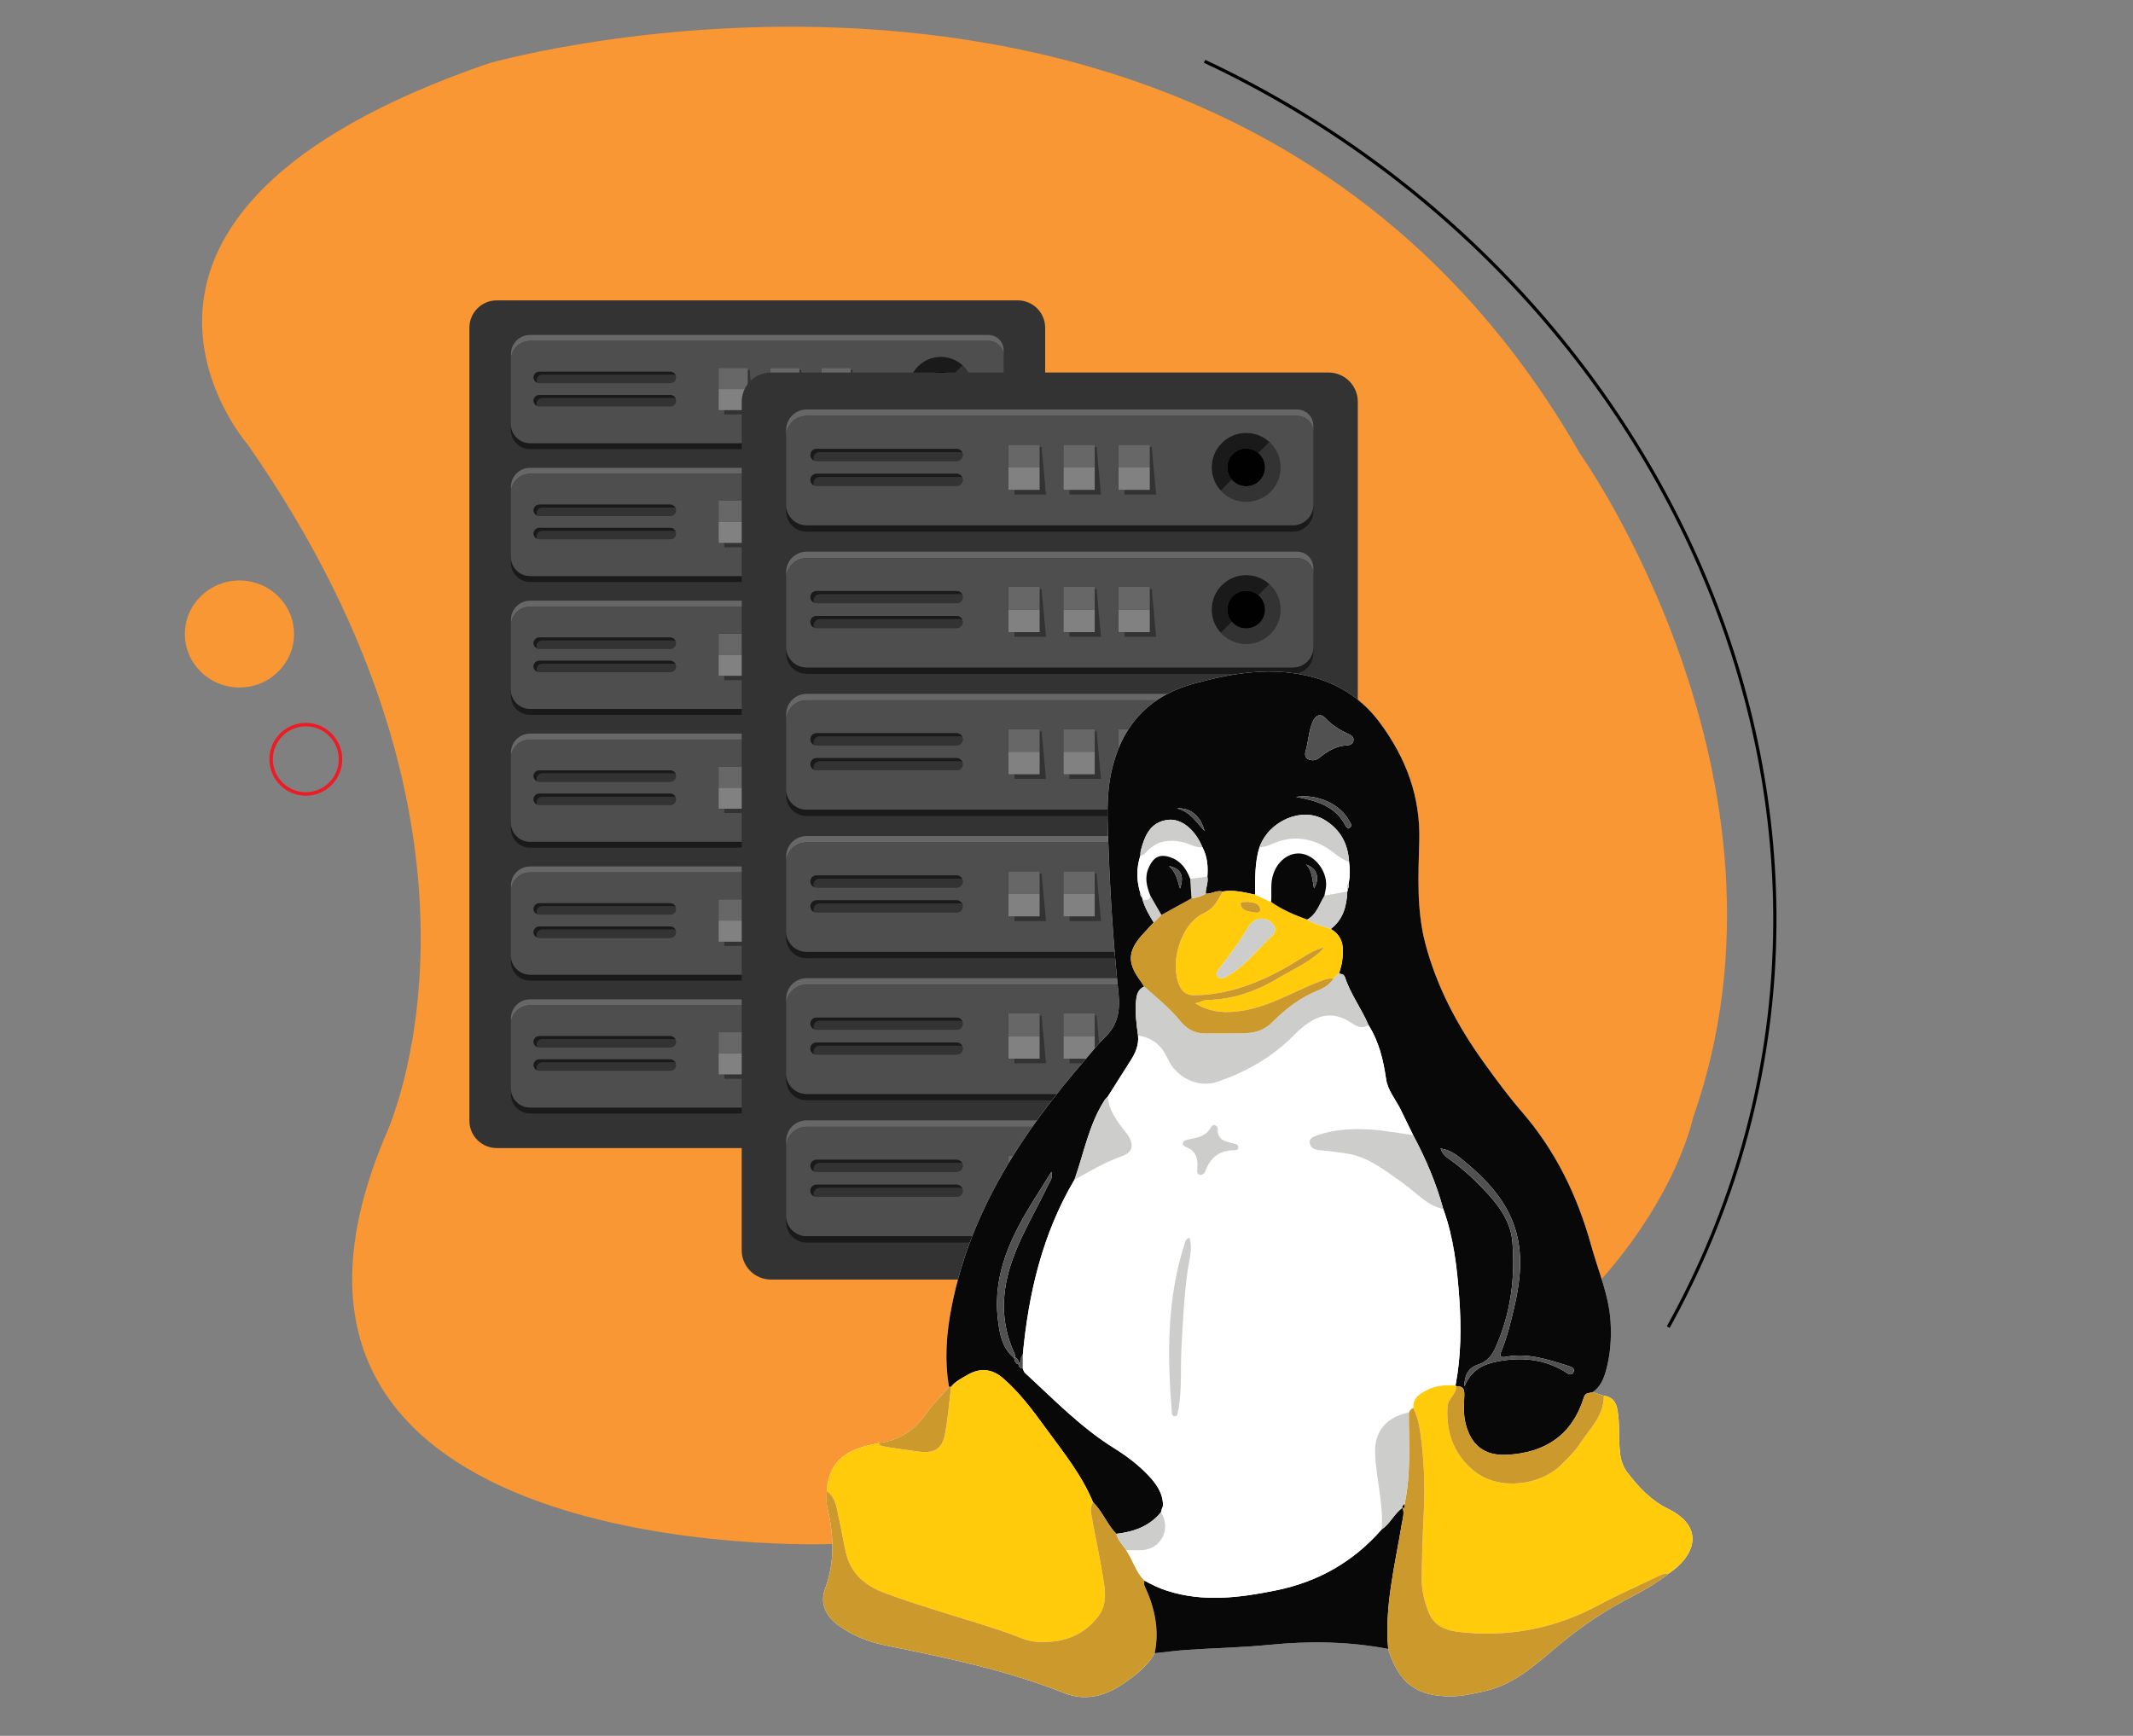 <svg xmlns="http://www.w3.org/2000/svg" xmlns:xlink="http://www.w3.org/1999/xlink" id="Layer_1" x="0px" y="0px" width="661px" height="538px" viewBox="0 0 661 538" xml:space="preserve">
<rect x="0" y="0" width="661" height="538" fill="#808080" stroke="none"/>
<path fill="#F89733" d="M524.621,346.58c0,0-26,129-268,132c0,0-194,7-137-127c0,0,43-91-43-214c0,0-62-71,75-118  c0,0,231-66,338,121C489.621,140.58,561.621,241.58,524.621,346.58z"></path>
<ellipse fill="#F89733" cx="74.205" cy="196.496" rx="16.917" ry="16.584"></ellipse>
<circle fill="none" stroke="#ED1C24" stroke-width="1.075" stroke-miterlimit="10" cx="94.771" cy="235.33" r="10.75"></circle>
<g>
	<path fill="#333333" d="M315.408,355.829H153.94c-4.683,0-8.479-3.798-8.479-8.48V101.58c0-4.683,3.796-8.48,8.479-8.48h161.468   c4.683,0,8.479,3.797,8.479,8.48v245.769C323.888,352.031,320.091,355.829,315.408,355.829z"></path>
	<g>
		<g>
			<g id="XMLID_290_">
				<g>
					<path fill="#676767" d="M306.309,103.813c2.604,0,4.708,2.106,4.708,4.708v1.848c0-2.601-2.104-4.708-4.708-4.708H164.272       c-3.287,0-5.939,2.655-5.939,5.925v-1.849c0-3.271,2.652-5.925,5.939-5.925H306.309z"></path>
					<path fill="#1A1A1A" d="M305.093,137.351c3.271,0,5.924-2.654,5.924-5.923v1.848c0,3.269-2.653,5.923-5.924,5.923H164.272       c-3.287,0-5.939-2.654-5.939-5.923v-1.848c0,3.27,2.652,5.923,5.939,5.923H305.093z"></path>
					<path fill="#010101" d="M295.079,116.396c1.199,1.009,1.951,2.516,1.951,4.195c0,3.012-2.448,5.459-5.479,5.459       c-1.677,0-3.167-0.753-4.176-1.934c-0.786-0.941-1.284-2.192-1.284-3.525c0-3.032,2.448-5.479,5.46-5.479       C292.904,115.113,294.138,115.593,295.079,116.396z"></path>
					<path fill="#333333" d="M298.28,113.195c2.02,1.833,3.269,4.469,3.269,7.397c0,5.512-4.467,9.98-9.998,9.98       c-2.927,0-5.545-1.25-7.376-3.27l3.047-3.049l0.153-0.136c1.01,1.181,2.5,1.934,4.176,1.934c3.031,0,5.479-2.447,5.479-5.459       c0-1.679-0.752-3.186-1.951-4.195L298.28,113.195z"></path>
					<path fill="#1A1A1A" d="M298.28,113.195l-3.201,3.202c-0.941-0.804-2.175-1.284-3.528-1.284c-3.012,0-5.46,2.447-5.46,5.479       c0,1.333,0.498,2.584,1.284,3.525l-0.153,0.136l-3.047,3.049c-1.61-1.764-2.604-4.126-2.604-6.71       c0-5.531,4.468-9.998,9.98-9.998C294.154,110.594,296.517,111.586,298.28,113.195z"></path>
					<polygon fill="#676767" points="231.789,114.649 231.789,120.592 222.666,120.592 222.666,114.018 231.789,114.018      "></polygon>
					<polygon fill="#676767" points="247.744,114.649 247.744,120.592 238.619,120.592 238.619,114.018 247.744,114.018      "></polygon>
					<polygon fill="#676767" points="263.683,114.649 263.683,120.592 254.559,120.592 254.559,114.018 263.683,114.018      "></polygon>
					<polygon fill="#818181" points="231.789,120.592 231.789,127.148 224.446,127.148 222.666,127.148 222.666,120.592      "></polygon>
					<polygon fill="#818181" points="247.744,120.592 247.744,127.148 240.383,127.148 238.619,127.148 238.619,120.592      "></polygon>
					<polygon fill="#818181" points="263.683,120.592 263.683,127.148 256.338,127.148 254.559,127.148 254.559,120.592      "></polygon>
					<polygon fill="#333333" points="264.249,115.335 265.48,128.449 256.338,128.449 256.338,127.148 263.683,127.148        263.683,120.592 263.683,114.649 264.249,114.649      "></polygon>
					<polygon fill="#333333" points="248.292,115.335 249.524,128.449 240.383,128.449 240.383,127.148 247.744,127.148        247.744,120.592 247.744,114.649 248.292,114.649      "></polygon>
					<polygon fill="#333333" points="232.353,115.335 233.587,128.449 224.446,128.449 224.446,127.148 231.789,127.148        231.789,120.592 231.789,114.649 232.353,114.649      "></polygon>
					<path fill="#4E4E4E" d="M291.551,110.594c-5.512,0-9.98,4.467-9.98,9.998c0,2.584,0.993,4.946,2.604,6.71       c1.832,2.02,4.449,3.27,7.376,3.27c5.531,0,9.998-4.468,9.998-9.98c0-2.928-1.249-5.564-3.269-7.397       C296.517,111.586,294.154,110.594,291.551,110.594z M164.272,105.661h142.037c2.604,0,4.708,2.107,4.708,4.708v21.058       c0,3.27-2.653,5.923-5.924,5.923H164.272c-3.287,0-5.939-2.654-5.939-5.923v-19.841       C158.333,108.316,160.985,105.661,164.272,105.661z M207.72,122.421h-40.606c-0.977,0-1.764,0.806-1.764,1.764       c0,0.736,0.445,1.369,1.079,1.627c0.223,0.085,0.444,0.138,0.686,0.138h40.606c0.977,0,1.764-0.788,1.764-1.765       c0-0.238-0.052-0.461-0.137-0.667C209.089,122.885,208.455,122.421,207.72,122.421z M207.72,118.741       c0.977,0,1.764-0.805,1.764-1.763c0-0.239-0.052-0.461-0.137-0.684c-0.257-0.634-0.891-1.08-1.626-1.08h-40.606       c-0.977,0-1.764,0.787-1.764,1.763c0,0.718,0.445,1.352,1.079,1.627c0.223,0.086,0.444,0.136,0.686,0.136H207.72z        M265.48,128.449l-1.232-13.113v-0.687h-0.566v-0.631h-9.124v6.574v6.557h1.78v1.3H265.48z M249.524,128.449l-1.232-13.113       v-0.687h-0.548v-0.631h-9.125v6.574v6.557h1.764v1.3H249.524z M233.587,128.449l-1.234-13.113v-0.687h-0.564v-0.631h-9.123       v6.574v6.557h1.781v1.3H233.587z"></path>
					<path fill="#1A1A1A" d="M207.72,115.215c0.735,0,1.369,0.446,1.626,1.08c-0.205-0.086-0.428-0.137-0.668-0.137h-40.623       c-0.958,0-1.764,0.804-1.764,1.763c0,0.241,0.052,0.479,0.137,0.685c-0.633-0.275-1.079-0.909-1.079-1.627       c0-0.976,0.788-1.763,1.764-1.763H207.72z"></path>
					<path fill="#1A1A1A" d="M207.72,122.421c0.735,0,1.369,0.463,1.626,1.097c-0.205-0.084-0.428-0.137-0.668-0.137h-40.623       c-0.958,0-1.764,0.788-1.764,1.764c0,0.238,0.052,0.46,0.137,0.667c-0.633-0.258-1.079-0.891-1.079-1.627       c0-0.958,0.788-1.764,1.764-1.764H207.72z"></path>
					<path fill="#333333" d="M168.055,123.381h40.623c0.241,0,0.463,0.052,0.668,0.137c0.085,0.206,0.137,0.429,0.137,0.667       c0,0.977-0.787,1.765-1.764,1.765h-40.606c-0.241,0-0.463-0.053-0.686-0.138c-0.085-0.206-0.137-0.428-0.137-0.667       C166.291,124.169,167.097,123.381,168.055,123.381z"></path>
					<path fill="#333333" d="M209.483,116.978c0,0.958-0.787,1.763-1.764,1.763h-40.606c-0.241,0-0.463-0.05-0.686-0.136       c-0.085-0.206-0.137-0.444-0.137-0.685c0-0.958,0.806-1.763,1.764-1.763h40.623c0.241,0,0.463,0.051,0.668,0.137       C209.432,116.517,209.483,116.739,209.483,116.978z"></path>
				</g>
			</g>
		</g>
		<g>
			<g id="XMLID_291_">
				<g>
					<path fill="#676767" d="M306.309,144.995c2.604,0,4.708,2.107,4.708,4.708v1.85c0-2.602-2.104-4.708-4.708-4.708H164.272       c-3.287,0-5.939,2.655-5.939,5.925v-1.849c0-3.27,2.652-5.925,5.939-5.925H306.309z"></path>
					<path fill="#1A1A1A" d="M305.093,178.533c3.271,0,5.924-2.652,5.924-5.923v1.849c0,3.268-2.653,5.923-5.924,5.923H164.272       c-3.287,0-5.939-2.656-5.939-5.923v-1.849c0,3.271,2.652,5.923,5.939,5.923H305.093z"></path>
					<path fill="#010101" d="M295.079,157.58c1.199,1.01,1.951,2.516,1.951,4.194c0,3.012-2.448,5.459-5.479,5.459       c-1.677,0-3.167-0.751-4.176-1.933c-0.786-0.942-1.284-2.191-1.284-3.526c0-3.031,2.448-5.478,5.46-5.478       C292.904,156.296,294.138,156.775,295.079,157.58z"></path>
					<path fill="#333333" d="M298.28,154.378c2.02,1.832,3.269,4.468,3.269,7.396c0,5.512-4.467,9.98-9.998,9.98       c-2.927,0-5.545-1.25-7.376-3.271l3.047-3.047l0.153-0.136c1.01,1.182,2.5,1.933,4.176,1.933c3.031,0,5.479-2.447,5.479-5.459       c0-1.678-0.752-3.185-1.951-4.194L298.28,154.378z"></path>
					<path fill="#1A1A1A" d="M298.28,154.378l-3.201,3.201c-0.941-0.804-2.175-1.284-3.528-1.284c-3.012,0-5.46,2.447-5.46,5.478       c0,1.335,0.498,2.584,1.284,3.526l-0.153,0.136l-3.047,3.047c-1.61-1.763-2.604-4.125-2.604-6.71       c0-5.53,4.468-9.997,9.98-9.997C294.154,151.777,296.517,152.77,298.28,154.378z"></path>
					<polygon fill="#676767" points="231.789,155.833 231.789,161.774 222.666,161.774 222.666,155.201 231.789,155.201      "></polygon>
					<polygon fill="#676767" points="247.744,155.833 247.744,161.774 238.619,161.774 238.619,155.201 247.744,155.201      "></polygon>
					<polygon fill="#676767" points="263.683,155.833 263.683,161.774 254.559,161.774 254.559,155.201 263.683,155.201      "></polygon>
					<polygon fill="#818181" points="231.789,161.774 231.789,168.331 224.446,168.331 222.666,168.331 222.666,161.774      "></polygon>
					<polygon fill="#818181" points="247.744,161.774 247.744,168.331 240.383,168.331 238.619,168.331 238.619,161.774      "></polygon>
					<polygon fill="#818181" points="263.683,161.774 263.683,168.331 256.338,168.331 254.559,168.331 254.559,161.774      "></polygon>
					<polygon fill="#333333" points="264.249,156.517 265.48,169.631 256.338,169.631 256.338,168.331 263.683,168.331        263.683,161.774 263.683,155.833 264.249,155.833      "></polygon>
					<polygon fill="#333333" points="248.292,156.517 249.524,169.631 240.383,169.631 240.383,168.331 247.744,168.331        247.744,161.774 247.744,155.833 248.292,155.833      "></polygon>
					<polygon fill="#333333" points="232.353,156.517 233.587,169.631 224.446,169.631 224.446,168.331 231.789,168.331        231.789,161.774 231.789,155.833 232.353,155.833      "></polygon>
					<path fill="#4E4E4E" d="M291.551,151.777c-5.512,0-9.98,4.467-9.98,9.997c0,2.584,0.993,4.947,2.604,6.71       c1.832,2.02,4.449,3.271,7.376,3.271c5.531,0,9.998-4.469,9.998-9.98c0-2.927-1.249-5.564-3.269-7.396       C296.517,152.77,294.154,151.777,291.551,151.777z M164.272,146.845h142.037c2.604,0,4.708,2.106,4.708,4.708v21.057       c0,3.271-2.653,5.923-5.924,5.923H164.272c-3.287,0-5.939-2.652-5.939-5.923V152.77       C158.333,149.5,160.985,146.845,164.272,146.845z M207.72,163.605h-40.606c-0.977,0-1.764,0.805-1.764,1.764       c0,0.735,0.445,1.369,1.079,1.625c0.223,0.086,0.444,0.138,0.686,0.138h40.606c0.977,0,1.764-0.787,1.764-1.763       c0-0.24-0.052-0.462-0.137-0.668C209.089,164.067,208.455,163.605,207.72,163.605z M207.72,159.925       c0.977,0,1.764-0.805,1.764-1.764c0-0.24-0.052-0.461-0.137-0.684c-0.257-0.633-0.891-1.079-1.626-1.079h-40.606       c-0.977,0-1.764,0.787-1.764,1.763c0,0.719,0.445,1.352,1.079,1.626c0.223,0.085,0.444,0.137,0.686,0.137H207.72z        M265.48,169.631l-1.232-13.115v-0.684h-0.566v-0.632h-9.124v6.573v6.557h1.78v1.301H265.48z M249.524,169.631l-1.232-13.115       v-0.684h-0.548v-0.632h-9.125v6.573v6.557h1.764v1.301H249.524z M233.587,169.631l-1.234-13.115v-0.684h-0.564v-0.632h-9.123       v6.573v6.557h1.781v1.301H233.587z"></path>
					<path fill="#1A1A1A" d="M207.72,156.398c0.735,0,1.369,0.446,1.626,1.079c-0.205-0.086-0.428-0.137-0.668-0.137h-40.623       c-0.958,0-1.764,0.804-1.764,1.762c0,0.241,0.052,0.479,0.137,0.686c-0.633-0.274-1.079-0.908-1.079-1.626       c0-0.977,0.788-1.763,1.764-1.763H207.72z"></path>
					<path fill="#1A1A1A" d="M207.72,163.605c0.735,0,1.369,0.462,1.626,1.096c-0.205-0.085-0.428-0.136-0.668-0.136h-40.623       c-0.958,0-1.764,0.788-1.764,1.763c0,0.239,0.052,0.461,0.137,0.667c-0.633-0.257-1.079-0.891-1.079-1.625       c0-0.958,0.788-1.764,1.764-1.764H207.72z"></path>
					<path fill="#333333" d="M168.055,164.564h40.623c0.241,0,0.463,0.051,0.668,0.136c0.085,0.206,0.137,0.428,0.137,0.668       c0,0.977-0.787,1.763-1.764,1.763h-40.606c-0.241,0-0.463-0.052-0.686-0.138c-0.085-0.205-0.137-0.428-0.137-0.667       C166.291,165.352,167.097,164.564,168.055,164.564z"></path>
					<path fill="#333333" d="M209.483,158.161c0,0.959-0.787,1.764-1.764,1.764h-40.606c-0.241,0-0.463-0.052-0.686-0.137       c-0.085-0.206-0.137-0.445-0.137-0.686c0-0.958,0.806-1.762,1.764-1.762h40.623c0.241,0,0.463,0.05,0.668,0.137       C209.432,157.7,209.483,157.921,209.483,158.161z"></path>
				</g>
			</g>
		</g>
		<g>
			<g id="XMLID_293_">
				<g>
					<path fill="#676767" d="M306.309,186.18c2.604,0,4.708,2.106,4.708,4.708v1.848c0-2.603-2.104-4.707-4.708-4.707H164.272       c-3.287,0-5.939,2.653-5.939,5.923v-1.849c0-3.27,2.652-5.923,5.939-5.923H306.309z"></path>
					<path fill="#1A1A1A" d="M305.093,219.716c3.271,0,5.924-2.653,5.924-5.923v1.849c0,3.271-2.653,5.923-5.924,5.923H164.272       c-3.287,0-5.939-2.653-5.939-5.923v-1.849c0,3.27,2.652,5.923,5.939,5.923H305.093z"></path>
					<path fill="#010101" d="M295.079,198.762c1.199,1.01,1.951,2.516,1.951,4.195c0,3.012-2.448,5.46-5.479,5.46       c-1.677,0-3.167-0.753-4.176-1.936c-0.786-0.94-1.284-2.189-1.284-3.524c0-3.031,2.448-5.479,5.46-5.479       C292.904,197.478,294.138,197.959,295.079,198.762z"></path>
					<path fill="#333333" d="M298.28,195.561c2.02,1.833,3.269,4.469,3.269,7.396c0,5.511-4.467,9.981-9.998,9.981       c-2.927,0-5.545-1.251-7.376-3.271l3.047-3.048l0.153-0.138c1.01,1.183,2.5,1.936,4.176,1.936c3.031,0,5.479-2.448,5.479-5.46       c0-1.679-0.752-3.185-1.951-4.195L298.28,195.561z"></path>
					<path fill="#1A1A1A" d="M298.28,195.561l-3.201,3.201c-0.941-0.803-2.175-1.284-3.528-1.284c-3.012,0-5.46,2.448-5.46,5.479       c0,1.335,0.498,2.584,1.284,3.524l-0.153,0.138l-3.047,3.048c-1.61-1.764-2.604-4.126-2.604-6.71       c0-5.531,4.468-9.998,9.98-9.998C294.154,192.959,296.517,193.952,298.28,195.561z"></path>
					<polygon fill="#676767" points="231.789,197.017 231.789,202.957 222.666,202.957 222.666,196.384 231.789,196.384      "></polygon>
					<polygon fill="#676767" points="247.744,197.017 247.744,202.957 238.619,202.957 238.619,196.384 247.744,196.384      "></polygon>
					<polygon fill="#676767" points="263.683,197.017 263.683,202.957 254.559,202.957 254.559,196.384 263.683,196.384      "></polygon>
					<polygon fill="#818181" points="231.789,202.957 231.789,209.514 224.446,209.514 222.666,209.514 222.666,202.957      "></polygon>
					<polygon fill="#818181" points="247.744,202.957 247.744,209.514 240.383,209.514 238.619,209.514 238.619,202.957      "></polygon>
					<polygon fill="#818181" points="263.683,202.957 263.683,209.514 256.338,209.514 254.559,209.514 254.559,202.957      "></polygon>
					<polygon fill="#333333" points="264.249,197.7 265.48,210.814 256.338,210.814 256.338,209.514 263.683,209.514        263.683,202.957 263.683,197.017 264.249,197.017      "></polygon>
					<polygon fill="#333333" points="248.292,197.7 249.524,210.814 240.383,210.814 240.383,209.514 247.744,209.514        247.744,202.957 247.744,197.017 248.292,197.017      "></polygon>
					<polygon fill="#333333" points="232.353,197.7 233.587,210.814 224.446,210.814 224.446,209.514 231.789,209.514        231.789,202.957 231.789,197.017 232.353,197.017      "></polygon>
					<path fill="#4E4E4E" d="M291.551,192.959c-5.512,0-9.98,4.467-9.98,9.998c0,2.584,0.993,4.947,2.604,6.71       c1.832,2.02,4.449,3.271,7.376,3.271c5.531,0,9.998-4.47,9.998-9.981c0-2.928-1.249-5.564-3.269-7.396       C296.517,193.952,294.154,192.959,291.551,192.959z M164.272,188.029h142.037c2.604,0,4.708,2.104,4.708,4.707v21.057       c0,3.27-2.653,5.923-5.924,5.923H164.272c-3.287,0-5.939-2.653-5.939-5.923v-19.841       C158.333,190.683,160.985,188.029,164.272,188.029z M207.72,204.789h-40.606c-0.977,0-1.764,0.805-1.764,1.763       c0,0.737,0.445,1.37,1.079,1.626c0.223,0.085,0.444,0.138,0.686,0.138h40.606c0.977,0,1.764-0.789,1.764-1.764       c0-0.24-0.052-0.462-0.137-0.667C209.089,205.25,208.455,204.789,207.72,204.789z M207.72,201.108       c0.977,0,1.764-0.805,1.764-1.764c0-0.239-0.052-0.461-0.137-0.684c-0.257-0.634-0.891-1.081-1.626-1.081h-40.606       c-0.977,0-1.764,0.791-1.764,1.765c0,0.719,0.445,1.353,1.079,1.626c0.223,0.085,0.444,0.138,0.686,0.138H207.72z        M265.48,210.814l-1.232-13.114v-0.684h-0.566v-0.633h-9.124v6.573v6.557h1.78v1.3H265.48z M249.524,210.814l-1.232-13.114       v-0.684h-0.548v-0.633h-9.125v6.573v6.557h1.764v1.3H249.524z M233.587,210.814l-1.234-13.114v-0.684h-0.564v-0.633h-9.123       v6.573v6.557h1.781v1.3H233.587z"></path>
					<path fill="#1A1A1A" d="M207.72,197.58c0.735,0,1.369,0.447,1.626,1.081c-0.205-0.087-0.428-0.137-0.668-0.137h-40.623       c-0.958,0-1.764,0.804-1.764,1.762c0,0.24,0.052,0.479,0.137,0.685c-0.633-0.274-1.079-0.907-1.079-1.626       c0-0.974,0.788-1.765,1.764-1.765H207.72z"></path>
					<path fill="#1A1A1A" d="M207.72,204.789c0.735,0,1.369,0.462,1.626,1.096c-0.205-0.085-0.428-0.138-0.668-0.138h-40.623       c-0.958,0-1.764,0.788-1.764,1.763c0,0.24,0.052,0.462,0.137,0.668c-0.633-0.256-1.079-0.889-1.079-1.626       c0-0.958,0.788-1.763,1.764-1.763H207.72z"></path>
					<path fill="#333333" d="M168.055,205.747h40.623c0.241,0,0.463,0.053,0.668,0.138c0.085,0.205,0.137,0.428,0.137,0.667       c0,0.975-0.787,1.764-1.764,1.764h-40.606c-0.241,0-0.463-0.053-0.686-0.138c-0.085-0.206-0.137-0.428-0.137-0.668       C166.291,206.534,167.097,205.747,168.055,205.747z"></path>
					<path fill="#333333" d="M209.483,199.344c0,0.959-0.787,1.764-1.764,1.764h-40.606c-0.241,0-0.463-0.053-0.686-0.138       c-0.085-0.206-0.137-0.445-0.137-0.685c0-0.958,0.806-1.762,1.764-1.762h40.623c0.241,0,0.463,0.05,0.668,0.137       C209.432,198.883,209.483,199.105,209.483,199.344z"></path>
				</g>
			</g>
		</g>
		<g>
			<g id="XMLID_292_">
				<g>
					<path fill="#676767" d="M306.309,227.363c2.604,0,4.708,2.104,4.708,4.708v1.849c0-2.603-2.104-4.707-4.708-4.707H164.272       c-3.287,0-5.939,2.652-5.939,5.923v-1.85c0-3.271,2.652-5.923,5.939-5.923H306.309z"></path>
					<path fill="#1A1A1A" d="M305.093,260.899c3.271,0,5.924-2.653,5.924-5.923v1.849c0,3.271-2.653,5.924-5.924,5.924H164.272       c-3.287,0-5.939-2.653-5.939-5.924v-1.849c0,3.27,2.652,5.923,5.939,5.923H305.093z"></path>
					<path fill="#010101" d="M295.079,239.946c1.199,1.008,1.951,2.516,1.951,4.194c0,3.012-2.448,5.461-5.479,5.461       c-1.677,0-3.167-0.754-4.176-1.935c-0.786-0.943-1.284-2.191-1.284-3.526c0-3.031,2.448-5.479,5.46-5.479       C292.904,238.661,294.138,239.141,295.079,239.946z"></path>
					<path fill="#333333" d="M298.28,236.743c2.02,1.833,3.269,4.47,3.269,7.397c0,5.511-4.467,9.979-9.998,9.979       c-2.927,0-5.545-1.249-7.376-3.269l3.047-3.048l0.153-0.136c1.01,1.181,2.5,1.935,4.176,1.935c3.031,0,5.479-2.449,5.479-5.461       c0-1.679-0.752-3.187-1.951-4.194L298.28,236.743z"></path>
					<path fill="#1A1A1A" d="M298.28,236.743l-3.201,3.203c-0.941-0.806-2.175-1.285-3.528-1.285c-3.012,0-5.46,2.448-5.46,5.479       c0,1.335,0.498,2.583,1.284,3.526l-0.153,0.136l-3.047,3.048c-1.61-1.765-2.604-4.127-2.604-6.71       c0-5.53,4.468-9.999,9.98-9.999C294.154,234.142,296.517,235.136,298.28,236.743z"></path>
					<polygon fill="#676767" points="231.789,238.199 231.789,244.141 222.666,244.141 222.666,237.566 231.789,237.566      "></polygon>
					<polygon fill="#676767" points="247.744,238.199 247.744,244.141 238.619,244.141 238.619,237.566 247.744,237.566      "></polygon>
					<polygon fill="#676767" points="263.683,238.199 263.683,244.141 254.559,244.141 254.559,237.566 263.683,237.566      "></polygon>
					<polygon fill="#818181" points="231.789,244.141 231.789,250.696 224.446,250.696 222.666,250.696 222.666,244.141      "></polygon>
					<polygon fill="#818181" points="247.744,244.141 247.744,250.696 240.383,250.696 238.619,250.696 238.619,244.141      "></polygon>
					<polygon fill="#818181" points="263.683,244.141 263.683,250.696 256.338,250.696 254.559,250.696 254.559,244.141      "></polygon>
					<polygon fill="#333333" points="264.249,238.884 265.48,251.997 256.338,251.997 256.338,250.696 263.683,250.696        263.683,244.141 263.683,238.199 264.249,238.199      "></polygon>
					<polygon fill="#333333" points="248.292,238.884 249.524,251.997 240.383,251.997 240.383,250.696 247.744,250.696        247.744,244.141 247.744,238.199 248.292,238.199      "></polygon>
					<polygon fill="#333333" points="232.353,238.884 233.587,251.997 224.446,251.997 224.446,250.696 231.789,250.696        231.789,244.141 231.789,238.199 232.353,238.199      "></polygon>
					<path fill="#4E4E4E" d="M291.551,234.142c-5.512,0-9.98,4.469-9.98,9.999c0,2.583,0.993,4.945,2.604,6.71       c1.832,2.02,4.449,3.269,7.376,3.269c5.531,0,9.998-4.468,9.998-9.979c0-2.928-1.249-5.564-3.269-7.397       C296.517,235.136,294.154,234.142,291.551,234.142z M164.272,229.213h142.037c2.604,0,4.708,2.104,4.708,4.707v21.057       c0,3.27-2.653,5.923-5.924,5.923H164.272c-3.287,0-5.939-2.653-5.939-5.923v-19.841       C158.333,231.865,160.985,229.213,164.272,229.213z M207.72,245.972h-40.606c-0.977,0-1.764,0.804-1.764,1.762       c0,0.737,0.445,1.371,1.079,1.627c0.223,0.086,0.444,0.138,0.686,0.138h40.606c0.977,0,1.764-0.788,1.764-1.765       c0-0.237-0.052-0.461-0.137-0.665C209.089,246.434,208.455,245.972,207.72,245.972z M207.72,242.29       c0.977,0,1.764-0.804,1.764-1.764c0-0.238-0.052-0.461-0.137-0.684c-0.257-0.634-0.891-1.077-1.626-1.077h-40.606       c-0.977,0-1.764,0.785-1.764,1.761c0,0.721,0.445,1.353,1.079,1.627c0.223,0.086,0.444,0.137,0.686,0.137H207.72z        M265.48,251.997l-1.232-13.113v-0.685h-0.566v-0.633h-9.124v6.574v6.556h1.78v1.301H265.48z M249.524,251.997l-1.232-13.113       v-0.685h-0.548v-0.633h-9.125v6.574v6.556h1.764v1.301H249.524z M233.587,251.997l-1.234-13.113v-0.685h-0.564v-0.633h-9.123       v6.574v6.556h1.781v1.301H233.587z"></path>
					<path fill="#1A1A1A" d="M207.72,238.766c0.735,0,1.369,0.443,1.626,1.077c-0.205-0.085-0.428-0.137-0.668-0.137h-40.623       c-0.958,0-1.764,0.805-1.764,1.765c0,0.238,0.052,0.478,0.137,0.683c-0.633-0.274-1.079-0.906-1.079-1.627       c0-0.976,0.788-1.761,1.764-1.761H207.72z"></path>
					<path fill="#1A1A1A" d="M207.72,245.972c0.735,0,1.369,0.462,1.626,1.097c-0.205-0.086-0.428-0.138-0.668-0.138h-40.623       c-0.958,0-1.764,0.786-1.764,1.763c0,0.239,0.052,0.462,0.137,0.667c-0.633-0.256-1.079-0.89-1.079-1.627       c0-0.958,0.788-1.762,1.764-1.762H207.72z"></path>
					<path fill="#333333" d="M168.055,246.931h40.623c0.241,0,0.463,0.052,0.668,0.138c0.085,0.204,0.137,0.428,0.137,0.665       c0,0.977-0.787,1.765-1.764,1.765h-40.606c-0.241,0-0.463-0.052-0.686-0.138c-0.085-0.205-0.137-0.428-0.137-0.667       C166.291,247.717,167.097,246.931,168.055,246.931z"></path>
					<path fill="#333333" d="M209.483,240.526c0,0.96-0.787,1.764-1.764,1.764h-40.606c-0.241,0-0.463-0.051-0.686-0.137       c-0.085-0.205-0.137-0.444-0.137-0.683c0-0.96,0.806-1.765,1.764-1.765h40.623c0.241,0,0.463,0.052,0.668,0.137       C209.432,240.065,209.483,240.288,209.483,240.526z"></path>
				</g>
			</g>
		</g>
		<g>
			<g id="XMLID_294_">
				<g>
					<path fill="#676767" d="M306.309,268.546c2.604,0,4.708,2.104,4.708,4.708v1.849c0-2.603-2.104-4.708-4.708-4.708H164.272       c-3.287,0-5.939,2.654-5.939,5.924v-1.85c0-3.27,2.652-5.923,5.939-5.923H306.309z"></path>
					<path fill="#1A1A1A" d="M305.093,302.081c3.271,0,5.924-2.652,5.924-5.922v1.85c0,3.269-2.653,5.922-5.924,5.922H164.272       c-3.287,0-5.939-2.653-5.939-5.922v-1.85c0,3.27,2.652,5.922,5.939,5.922H305.093z"></path>
					<path fill="#010101" d="M295.079,281.129c1.199,1.011,1.951,2.516,1.951,4.193c0,3.013-2.448,5.462-5.479,5.462       c-1.677,0-3.167-0.754-4.176-1.934c-0.786-0.943-1.284-2.192-1.284-3.528c0-3.029,2.448-5.478,5.46-5.478       C292.904,279.845,294.138,280.323,295.079,281.129z"></path>
					<path fill="#333333" d="M298.28,277.927c2.02,1.832,3.269,4.468,3.269,7.396c0,5.515-4.467,9.98-9.998,9.98       c-2.927,0-5.545-1.249-7.376-3.271l3.047-3.045l0.153-0.137c1.01,1.18,2.5,1.934,4.176,1.934c3.031,0,5.479-2.449,5.479-5.462       c0-1.678-0.752-3.183-1.951-4.193L298.28,277.927z"></path>
					<path fill="#1A1A1A" d="M298.28,277.927l-3.201,3.202c-0.941-0.806-2.175-1.284-3.528-1.284c-3.012,0-5.46,2.448-5.46,5.478       c0,1.336,0.498,2.585,1.284,3.528l-0.153,0.137l-3.047,3.045c-1.61-1.761-2.604-4.125-2.604-6.71       c0-5.529,4.468-9.998,9.98-9.998C294.154,275.324,296.517,276.318,298.28,277.927z"></path>
					<polygon fill="#676767" points="231.789,279.383 231.789,285.322 222.666,285.322 222.666,278.749 231.789,278.749      "></polygon>
					<polygon fill="#676767" points="247.744,279.383 247.744,285.322 238.619,285.322 238.619,278.749 247.744,278.749      "></polygon>
					<polygon fill="#676767" points="263.683,279.383 263.683,285.322 254.559,285.322 254.559,278.749 263.683,278.749      "></polygon>
					<polygon fill="#818181" points="231.789,285.322 231.789,291.88 224.446,291.88 222.666,291.88 222.666,285.322      "></polygon>
					<polygon fill="#818181" points="247.744,285.322 247.744,291.88 240.383,291.88 238.619,291.88 238.619,285.322      "></polygon>
					<polygon fill="#818181" points="263.683,285.322 263.683,291.88 256.338,291.88 254.559,291.88 254.559,285.322      "></polygon>
					<polygon fill="#333333" points="264.249,280.066 265.48,293.18 256.338,293.18 256.338,291.88 263.683,291.88 263.683,285.322        263.683,279.383 264.249,279.383      "></polygon>
					<polygon fill="#333333" points="248.292,280.066 249.524,293.18 240.383,293.18 240.383,291.88 247.744,291.88        247.744,285.322 247.744,279.383 248.292,279.383      "></polygon>
					<polygon fill="#333333" points="232.353,280.066 233.587,293.18 224.446,293.18 224.446,291.88 231.789,291.88        231.789,285.322 231.789,279.383 232.353,279.383      "></polygon>
					<path fill="#4E4E4E" d="M291.551,275.324c-5.512,0-9.98,4.469-9.98,9.998c0,2.585,0.993,4.949,2.604,6.71       c1.832,2.021,4.449,3.271,7.376,3.271c5.531,0,9.998-4.466,9.998-9.98c0-2.928-1.249-5.563-3.269-7.396       C296.517,276.318,294.154,275.324,291.551,275.324z M164.272,270.395h142.037c2.604,0,4.708,2.105,4.708,4.708v21.057       c0,3.27-2.653,5.922-5.924,5.922H164.272c-3.287,0-5.939-2.652-5.939-5.922v-19.841       C158.333,273.049,160.985,270.395,164.272,270.395z M207.72,287.154h-40.606c-0.977,0-1.764,0.804-1.764,1.765       c0,0.735,0.445,1.368,1.079,1.625c0.223,0.086,0.444,0.136,0.686,0.136h40.606c0.977,0,1.764-0.786,1.764-1.761       c0-0.242-0.052-0.464-0.137-0.67C209.089,287.616,208.455,287.154,207.72,287.154z M207.72,283.474       c0.977,0,1.764-0.804,1.764-1.763c0-0.24-0.052-0.463-0.137-0.686c-0.257-0.633-0.891-1.078-1.626-1.078h-40.606       c-0.977,0-1.764,0.788-1.764,1.764c0,0.72,0.445,1.351,1.079,1.625c0.223,0.087,0.444,0.138,0.686,0.138H207.72z        M265.48,293.18l-1.232-13.113v-0.684h-0.566v-0.634h-9.124v6.573v6.558h1.78v1.3H265.48z M249.524,293.18l-1.232-13.113       v-0.684h-0.548v-0.634h-9.125v6.573v6.558h1.764v1.3H249.524z M233.587,293.18l-1.234-13.113v-0.684h-0.564v-0.634h-9.123       v6.573v6.558h1.781v1.3H233.587z"></path>
					<path fill="#1A1A1A" d="M207.72,279.947c0.735,0,1.369,0.445,1.626,1.078c-0.205-0.085-0.428-0.137-0.668-0.137h-40.623       c-0.958,0-1.764,0.805-1.764,1.764c0,0.239,0.052,0.479,0.137,0.684c-0.633-0.274-1.079-0.905-1.079-1.625       c0-0.976,0.788-1.764,1.764-1.764H207.72z"></path>
					<path fill="#1A1A1A" d="M207.72,287.154c0.735,0,1.369,0.462,1.626,1.095c-0.205-0.085-0.428-0.137-0.668-0.137h-40.623       c-0.958,0-1.764,0.788-1.764,1.764c0,0.24,0.052,0.462,0.137,0.668c-0.633-0.257-1.079-0.89-1.079-1.625       c0-0.961,0.788-1.765,1.764-1.765H207.72z"></path>
					<path fill="#333333" d="M168.055,288.112h40.623c0.241,0,0.463,0.052,0.668,0.137c0.085,0.206,0.137,0.428,0.137,0.67       c0,0.975-0.787,1.761-1.764,1.761h-40.606c-0.241,0-0.463-0.05-0.686-0.136c-0.085-0.206-0.137-0.428-0.137-0.668       C166.291,288.9,167.097,288.112,168.055,288.112z"></path>
					<path fill="#333333" d="M209.483,281.711c0,0.959-0.787,1.763-1.764,1.763h-40.606c-0.241,0-0.463-0.051-0.686-0.138       c-0.085-0.204-0.137-0.444-0.137-0.684c0-0.959,0.806-1.764,1.764-1.764h40.623c0.241,0,0.463,0.052,0.668,0.137       C209.432,281.248,209.483,281.471,209.483,281.711z"></path>
				</g>
			</g>
		</g>
		<g>
			<g id="XMLID_295_">
				<g>
					<path fill="#676767" d="M306.309,309.729c2.604,0,4.708,2.106,4.708,4.708v1.85c0-2.604-2.104-4.709-4.708-4.709H164.272       c-3.287,0-5.939,2.654-5.939,5.924v-1.849c0-3.271,2.652-5.924,5.939-5.924H306.309z"></path>
					<path fill="#1A1A1A" d="M305.093,343.264c3.271,0,5.924-2.652,5.924-5.922v1.849c0,3.271-2.653,5.923-5.924,5.923H164.272       c-3.287,0-5.939-2.652-5.939-5.923v-1.849c0,3.27,2.652,5.922,5.939,5.922H305.093z"></path>
					<path fill="#010101" d="M295.079,322.313c1.199,1.009,1.951,2.516,1.951,4.192c0,3.013-2.448,5.462-5.479,5.462       c-1.677,0-3.167-0.755-4.176-1.936c-0.786-0.941-1.284-2.191-1.284-3.526c0-3.029,2.448-5.477,5.46-5.477       C292.904,321.028,294.138,321.507,295.079,322.313z"></path>
					<path fill="#333333" d="M298.28,319.11c2.02,1.831,3.269,4.468,3.269,7.395c0,5.514-4.467,9.981-9.998,9.981       c-2.927,0-5.545-1.249-7.376-3.271l3.047-3.047l0.153-0.138c1.01,1.181,2.5,1.936,4.176,1.936c3.031,0,5.479-2.449,5.479-5.462       c0-1.677-0.752-3.184-1.951-4.192L298.28,319.11z"></path>
					<path fill="#1A1A1A" d="M298.28,319.11l-3.201,3.202c-0.941-0.806-2.175-1.284-3.528-1.284c-3.012,0-5.46,2.447-5.46,5.477       c0,1.335,0.498,2.585,1.284,3.526l-0.153,0.138l-3.047,3.047c-1.61-1.762-2.604-4.126-2.604-6.711       c0-5.527,4.468-9.997,9.98-9.997C294.154,316.508,296.517,317.501,298.28,319.11z"></path>
					<polygon fill="#676767" points="231.789,320.565 231.789,326.505 222.666,326.505 222.666,319.932 231.789,319.932      "></polygon>
					<polygon fill="#676767" points="247.744,320.565 247.744,326.505 238.619,326.505 238.619,319.932 247.744,319.932      "></polygon>
					<polygon fill="#676767" points="263.683,320.565 263.683,326.505 254.559,326.505 254.559,319.932 263.683,319.932      "></polygon>
					<polygon fill="#818181" points="231.789,326.505 231.789,333.062 224.446,333.062 222.666,333.062 222.666,326.505      "></polygon>
					<polygon fill="#818181" points="247.744,326.505 247.744,333.062 240.383,333.062 238.619,333.062 238.619,326.505      "></polygon>
					<polygon fill="#818181" points="263.683,326.505 263.683,333.062 256.338,333.062 254.559,333.062 254.559,326.505      "></polygon>
					<polygon fill="#333333" points="264.249,321.251 265.48,334.362 256.338,334.362 256.338,333.062 263.683,333.062        263.683,326.505 263.683,320.565 264.249,320.565      "></polygon>
					<polygon fill="#333333" points="248.292,321.251 249.524,334.362 240.383,334.362 240.383,333.062 247.744,333.062        247.744,326.505 247.744,320.565 248.292,320.565      "></polygon>
					<polygon fill="#333333" points="232.353,321.251 233.587,334.362 224.446,334.362 224.446,333.062 231.789,333.062        231.789,326.505 231.789,320.565 232.353,320.565      "></polygon>
					<path fill="#4E4E4E" d="M291.551,316.508c-5.512,0-9.98,4.47-9.98,9.997c0,2.585,0.993,4.949,2.604,6.711       c1.832,2.021,4.449,3.271,7.376,3.271c5.531,0,9.998-4.468,9.998-9.981c0-2.927-1.249-5.563-3.269-7.395       C296.517,317.501,294.154,316.508,291.551,316.508z M164.272,311.577h142.037c2.604,0,4.708,2.104,4.708,4.709v21.056       c0,3.27-2.653,5.922-5.924,5.922H164.272c-3.287,0-5.939-2.652-5.939-5.922v-19.841       C158.333,314.231,160.985,311.577,164.272,311.577z M207.72,328.338h-40.606c-0.977,0-1.764,0.805-1.764,1.764       c0,0.735,0.445,1.37,1.079,1.627c0.223,0.085,0.444,0.135,0.686,0.135h40.606c0.977,0,1.764-0.787,1.764-1.762       c0-0.241-0.052-0.464-0.137-0.669C209.089,328.799,208.455,328.338,207.72,328.338z M207.72,324.656       c0.977,0,1.764-0.805,1.764-1.763c0-0.24-0.052-0.463-0.137-0.685c-0.257-0.634-0.891-1.079-1.626-1.079h-40.606       c-0.977,0-1.764,0.788-1.764,1.764c0,0.719,0.445,1.354,1.079,1.625c0.223,0.088,0.444,0.138,0.686,0.138H207.72z        M265.48,334.362l-1.232-13.111v-0.686h-0.566v-0.634h-9.124v6.573v6.557h1.78v1.301H265.48z M249.524,334.362l-1.232-13.111       v-0.686h-0.548v-0.634h-9.125v6.573v6.557h1.764v1.301H249.524z M233.587,334.362l-1.234-13.111v-0.686h-0.564v-0.634h-9.123       v6.573v6.557h1.781v1.301H233.587z"></path>
					<path fill="#1A1A1A" d="M207.72,321.13c0.735,0,1.369,0.445,1.626,1.079c-0.205-0.086-0.428-0.138-0.668-0.138h-40.623       c-0.958,0-1.764,0.805-1.764,1.764c0,0.239,0.052,0.48,0.137,0.684c-0.633-0.271-1.079-0.906-1.079-1.625       c0-0.976,0.788-1.764,1.764-1.764H207.72z"></path>
					<path fill="#1A1A1A" d="M207.72,328.338c0.735,0,1.369,0.461,1.626,1.095c-0.205-0.085-0.428-0.137-0.668-0.137h-40.623       c-0.958,0-1.764,0.787-1.764,1.764c0,0.239,0.052,0.463,0.137,0.669c-0.633-0.257-1.079-0.892-1.079-1.627       c0-0.959,0.788-1.764,1.764-1.764H207.72z"></path>
					<path fill="#333333" d="M168.055,329.296h40.623c0.241,0,0.463,0.052,0.668,0.137c0.085,0.205,0.137,0.428,0.137,0.669       c0,0.975-0.787,1.762-1.764,1.762h-40.606c-0.241,0-0.463-0.05-0.686-0.135c-0.085-0.206-0.137-0.43-0.137-0.669       C166.291,330.083,167.097,329.296,168.055,329.296z"></path>
					<path fill="#333333" d="M209.483,322.894c0,0.958-0.787,1.763-1.764,1.763h-40.606c-0.241,0-0.463-0.05-0.686-0.138       c-0.085-0.203-0.137-0.444-0.137-0.684c0-0.959,0.806-1.764,1.764-1.764h40.623c0.241,0,0.463,0.052,0.668,0.138       C209.432,322.431,209.483,322.653,209.483,322.894z"></path>
				</g>
			</g>
		</g>
	</g>
</g>
<g>
	<path fill="#333333" d="M411.699,396.581H238.925c-5.011,0-9.073-4.063-9.073-9.073V124.528c0-5.011,4.062-9.073,9.073-9.073   h172.774c5.012,0,9.073,4.063,9.073,9.073v262.979C420.772,392.519,416.711,396.581,411.699,396.581z"></path>
	<g>
		<g>
			<g id="XMLID_6_">
				<g>
					<path fill="#676767" d="M401.962,126.918c2.786,0,5.038,2.254,5.038,5.038v1.979c0-2.783-2.252-5.038-5.038-5.038H249.979       c-3.517,0-6.355,2.841-6.355,6.339v-1.978c0-3.499,2.839-6.34,6.355-6.34H401.962z"></path>
					<path fill="#1A1A1A" d="M400.662,162.805c3.499,0,6.338-2.84,6.338-6.338v1.978c0,3.498-2.839,6.338-6.338,6.338H249.979       c-3.517,0-6.355-2.84-6.355-6.338v-1.978c0,3.498,2.839,6.338,6.355,6.338H400.662z"></path>
					<path fill="#010101" d="M389.946,140.383c1.283,1.08,2.088,2.692,2.088,4.489c0,3.223-2.62,5.841-5.862,5.841       c-1.795,0-3.388-0.805-4.469-2.069c-0.842-1.007-1.373-2.345-1.373-3.771c0-3.244,2.619-5.862,5.842-5.862       C387.62,139.01,388.939,139.522,389.946,140.383z"></path>
					<path fill="#333333" d="M393.372,136.956c2.161,1.962,3.497,4.782,3.497,7.916c0,5.897-4.779,10.679-10.697,10.679       c-3.133,0-5.934-1.338-7.893-3.499l3.261-3.263l0.163-0.146c1.081,1.265,2.674,2.069,4.469,2.069       c3.242,0,5.862-2.618,5.862-5.841c0-1.797-0.805-3.409-2.088-4.489L393.372,136.956z"></path>
					<path fill="#1A1A1A" d="M393.372,136.956l-3.426,3.427c-1.007-0.86-2.326-1.373-3.774-1.373c-3.223,0-5.842,2.618-5.842,5.862       c0,1.427,0.531,2.765,1.373,3.771l-0.163,0.146l-3.261,3.263c-1.724-1.888-2.787-4.415-2.787-7.18       c0-5.919,4.782-10.698,10.68-10.698C388.957,134.174,391.485,135.235,393.372,136.956z"></path>
					<polygon fill="#676767" points="322.225,138.513 322.225,144.872 312.462,144.872 312.462,137.837 322.225,137.837      "></polygon>
					<polygon fill="#676767" points="339.297,138.513 339.297,144.872 329.533,144.872 329.533,137.837 339.297,137.837      "></polygon>
					<polygon fill="#676767" points="356.353,138.513 356.353,144.872 346.589,144.872 346.589,137.837 356.353,137.837      "></polygon>
					<polygon fill="#818181" points="322.225,144.872 322.225,151.888 314.367,151.888 312.462,151.888 312.462,144.872      "></polygon>
					<polygon fill="#818181" points="339.297,144.872 339.297,151.888 331.421,151.888 329.533,151.888 329.533,144.872      "></polygon>
					<polygon fill="#818181" points="356.353,144.872 356.353,151.888 348.493,151.888 346.589,151.888 346.589,144.872      "></polygon>
					<polygon fill="#333333" points="356.957,139.247 358.275,153.279 348.493,153.279 348.493,151.888 356.353,151.888        356.353,144.872 356.353,138.513 356.957,138.513      "></polygon>
					<polygon fill="#333333" points="339.884,139.247 341.202,153.279 331.421,153.279 331.421,151.888 339.297,151.888        339.297,144.872 339.297,138.513 339.884,138.513      "></polygon>
					<polygon fill="#333333" points="322.828,139.247 324.148,153.279 314.367,153.279 314.367,151.888 322.225,151.888        322.225,144.872 322.225,138.513 322.828,138.513      "></polygon>
					<path fill="#4E4E4E" d="M386.172,134.174c-5.897,0-10.68,4.779-10.68,10.698c0,2.765,1.063,5.292,2.787,7.18       c1.959,2.161,4.76,3.499,7.893,3.499c5.918,0,10.697-4.781,10.697-10.679c0-3.134-1.336-5.954-3.497-7.916       C391.485,135.235,388.957,134.174,386.172,134.174z M249.979,128.896h151.982c2.786,0,5.038,2.255,5.038,5.038v22.532       c0,3.498-2.839,6.338-6.338,6.338H249.979c-3.517,0-6.355-2.84-6.355-6.338v-21.231       C243.624,131.737,246.463,128.896,249.979,128.896z M296.471,146.83h-43.45c-1.045,0-1.888,0.862-1.888,1.887       c0,0.788,0.477,1.465,1.154,1.741c0.238,0.09,0.476,0.146,0.734,0.146h43.45c1.045,0,1.887-0.843,1.887-1.888       c0-0.255-0.055-0.493-0.147-0.714C297.936,147.325,297.258,146.83,296.471,146.83z M296.471,142.892       c1.045,0,1.887-0.861,1.887-1.887c0-0.255-0.055-0.493-0.147-0.73c-0.274-0.679-0.952-1.156-1.739-1.156h-43.45       c-1.045,0-1.888,0.843-1.888,1.887c0,0.77,0.477,1.447,1.154,1.741c0.238,0.092,0.476,0.146,0.734,0.146H296.471z        M358.275,153.279l-1.318-14.032v-0.734h-0.604v-0.676h-9.764v7.035v7.016h1.904v1.392H358.275z M341.202,153.279       l-1.318-14.032v-0.734h-0.587v-0.676h-9.764v7.035v7.016h1.888v1.392H341.202z M324.148,153.279l-1.32-14.032v-0.734h-0.604       v-0.676h-9.763v7.035v7.016h1.905v1.392H324.148z"></path>
					<path fill="#1A1A1A" d="M296.471,139.118c0.787,0,1.465,0.478,1.739,1.156c-0.22-0.094-0.458-0.148-0.716-0.148h-43.466       c-1.025,0-1.887,0.861-1.887,1.887c0,0.258,0.055,0.513,0.146,0.733c-0.678-0.294-1.154-0.972-1.154-1.741       c0-1.044,0.843-1.887,1.888-1.887H296.471z"></path>
					<path fill="#1A1A1A" d="M296.471,146.83c0.787,0,1.465,0.495,1.739,1.173c-0.22-0.09-0.458-0.146-0.716-0.146h-43.466       c-1.025,0-1.887,0.843-1.887,1.887c0,0.255,0.055,0.493,0.146,0.714c-0.678-0.276-1.154-0.953-1.154-1.741       c0-1.024,0.843-1.887,1.888-1.887H296.471z"></path>
					<path fill="#333333" d="M254.028,147.857h43.466c0.258,0,0.496,0.056,0.716,0.146c0.093,0.221,0.147,0.459,0.147,0.714       c0,1.045-0.842,1.888-1.887,1.888h-43.45c-0.258,0-0.496-0.057-0.734-0.146c-0.091-0.221-0.146-0.459-0.146-0.714       C252.141,148.7,253.002,147.857,254.028,147.857z"></path>
					<path fill="#333333" d="M298.357,141.005c0,1.025-0.842,1.887-1.887,1.887h-43.45c-0.258,0-0.496-0.054-0.734-0.146       c-0.091-0.221-0.146-0.476-0.146-0.733c0-1.025,0.862-1.887,1.887-1.887h43.466c0.258,0,0.496,0.055,0.716,0.148       C298.303,140.512,298.357,140.75,298.357,141.005z"></path>
				</g>
			</g>
		</g>
		<g>
			<g id="XMLID_5_">
				<g>
					<path fill="#676767" d="M401.962,170.984c2.786,0,5.038,2.254,5.038,5.038v1.979c0-2.784-2.252-5.038-5.038-5.038H249.979       c-3.517,0-6.355,2.839-6.355,6.339v-1.979c0-3.498,2.839-6.34,6.355-6.34H401.962z"></path>
					<path fill="#1A1A1A" d="M400.662,206.871c3.499,0,6.338-2.839,6.338-6.338v1.979c0,3.496-2.839,6.338-6.338,6.338H249.979       c-3.517,0-6.355-2.842-6.355-6.338v-1.979c0,3.499,2.839,6.338,6.355,6.338H400.662z"></path>
					<path fill="#010101" d="M389.946,184.45c1.283,1.08,2.088,2.691,2.088,4.488c0,3.223-2.62,5.841-5.862,5.841       c-1.795,0-3.388-0.804-4.469-2.068c-0.842-1.008-1.373-2.346-1.373-3.772c0-3.245,2.619-5.863,5.842-5.863       C387.62,183.075,388.939,183.59,389.946,184.45z"></path>
					<path fill="#333333" d="M393.372,181.023c2.161,1.961,3.497,4.782,3.497,7.915c0,5.897-4.779,10.679-10.697,10.679       c-3.133,0-5.934-1.338-7.893-3.5l3.261-3.261l0.163-0.146c1.081,1.265,2.674,2.068,4.469,2.068       c3.242,0,5.862-2.618,5.862-5.841c0-1.797-0.805-3.408-2.088-4.488L393.372,181.023z"></path>
					<path fill="#1A1A1A" d="M393.372,181.023l-3.426,3.427c-1.007-0.86-2.326-1.375-3.774-1.375c-3.223,0-5.842,2.618-5.842,5.863       c0,1.427,0.531,2.765,1.373,3.772l-0.163,0.146l-3.261,3.261c-1.724-1.887-2.787-4.414-2.787-7.179       c0-5.918,4.782-10.697,10.68-10.697C388.957,178.241,391.485,179.303,393.372,181.023z"></path>
					<polygon fill="#676767" points="322.225,182.58 322.225,188.938 312.462,188.938 312.462,181.904 322.225,181.904      "></polygon>
					<polygon fill="#676767" points="339.297,182.58 339.297,188.938 329.533,188.938 329.533,181.904 339.297,181.904      "></polygon>
					<polygon fill="#676767" points="356.353,182.58 356.353,188.938 346.589,188.938 346.589,181.904 356.353,181.904      "></polygon>
					<polygon fill="#818181" points="322.225,188.938 322.225,195.953 314.367,195.953 312.462,195.953 312.462,188.938      "></polygon>
					<polygon fill="#818181" points="339.297,188.938 339.297,195.953 331.421,195.953 329.533,195.953 329.533,188.938      "></polygon>
					<polygon fill="#818181" points="356.353,188.938 356.353,195.953 348.493,195.953 346.589,195.953 346.589,188.938      "></polygon>
					<polygon fill="#333333" points="356.957,183.313 358.275,197.345 348.493,197.345 348.493,195.953 356.353,195.953        356.353,188.938 356.353,182.58 356.957,182.58      "></polygon>
					<polygon fill="#333333" points="339.884,183.313 341.202,197.345 331.421,197.345 331.421,195.953 339.297,195.953        339.297,188.938 339.297,182.58 339.884,182.58      "></polygon>
					<polygon fill="#333333" points="322.828,183.313 324.148,197.345 314.367,197.345 314.367,195.953 322.225,195.953        322.225,188.938 322.225,182.58 322.828,182.58      "></polygon>
					<path fill="#4E4E4E" d="M386.172,178.241c-5.897,0-10.68,4.779-10.68,10.697c0,2.765,1.063,5.292,2.787,7.179       c1.959,2.162,4.76,3.5,7.893,3.5c5.918,0,10.697-4.781,10.697-10.679c0-3.133-1.336-5.954-3.497-7.915       C391.485,179.303,388.957,178.241,386.172,178.241z M249.979,172.964h151.982c2.786,0,5.038,2.254,5.038,5.038v22.531       c0,3.499-2.839,6.338-6.338,6.338H249.979c-3.517,0-6.355-2.839-6.355-6.338v-21.23       C243.624,175.803,246.463,172.964,249.979,172.964z M296.471,190.896h-43.45c-1.045,0-1.888,0.861-1.888,1.888       c0,0.786,0.477,1.464,1.154,1.74c0.238,0.091,0.476,0.146,0.734,0.146h43.45c1.045,0,1.887-0.842,1.887-1.887       c0-0.257-0.055-0.495-0.147-0.715C297.936,191.391,297.258,190.896,296.471,190.896z M296.471,186.959       c1.045,0,1.887-0.861,1.887-1.887c0-0.257-0.055-0.494-0.147-0.732c-0.274-0.678-0.952-1.154-1.739-1.154h-43.45       c-1.045,0-1.888,0.842-1.888,1.887c0,0.769,0.477,1.447,1.154,1.74c0.238,0.09,0.476,0.146,0.734,0.146H296.471z        M358.275,197.345l-1.318-14.032v-0.732h-0.604v-0.676h-9.764v7.034v7.015h1.904v1.392H358.275z M341.202,197.345       l-1.318-14.032v-0.732h-0.587v-0.676h-9.764v7.034v7.015h1.888v1.392H341.202z M324.148,197.345l-1.32-14.032v-0.732h-0.604       v-0.676h-9.763v7.034v7.015h1.905v1.392H324.148z"></path>
					<path fill="#1A1A1A" d="M296.471,183.186c0.787,0,1.465,0.477,1.739,1.154c-0.22-0.092-0.458-0.146-0.716-0.146h-43.466       c-1.025,0-1.887,0.86-1.887,1.885c0,0.258,0.055,0.513,0.146,0.733c-0.678-0.293-1.154-0.972-1.154-1.74       c0-1.045,0.843-1.887,1.888-1.887H296.471z"></path>
					<path fill="#1A1A1A" d="M296.471,190.896c0.787,0,1.465,0.494,1.739,1.173c-0.22-0.091-0.458-0.146-0.716-0.146h-43.466       c-1.025,0-1.887,0.843-1.887,1.887c0,0.255,0.055,0.493,0.146,0.714c-0.678-0.276-1.154-0.954-1.154-1.74       c0-1.026,0.843-1.888,1.888-1.888H296.471z"></path>
					<path fill="#333333" d="M254.028,191.924h43.466c0.258,0,0.496,0.055,0.716,0.146c0.093,0.22,0.147,0.458,0.147,0.715       c0,1.045-0.842,1.887-1.887,1.887h-43.45c-0.258,0-0.496-0.056-0.734-0.146c-0.091-0.221-0.146-0.459-0.146-0.714       C252.141,192.767,253.002,191.924,254.028,191.924z"></path>
					<path fill="#333333" d="M298.357,185.072c0,1.025-0.842,1.887-1.887,1.887h-43.45c-0.258,0-0.496-0.057-0.734-0.146       c-0.091-0.221-0.146-0.476-0.146-0.733c0-1.024,0.862-1.885,1.887-1.885h43.466c0.258,0,0.496,0.054,0.716,0.146       C298.303,184.578,298.357,184.815,298.357,185.072z"></path>
				</g>
			</g>
		</g>
		<g>
			<g id="XMLID_4_">
				<g>
					<path fill="#676767" d="M401.962,215.053c2.786,0,5.038,2.253,5.038,5.038v1.978c0-2.785-2.252-5.037-5.038-5.037H249.979       c-3.517,0-6.355,2.84-6.355,6.338v-1.979c0-3.499,2.839-6.338,6.355-6.338H401.962z"></path>
					<path fill="#1A1A1A" d="M400.662,250.937c3.499,0,6.338-2.838,6.338-6.337v1.978c0,3.5-2.839,6.339-6.338,6.339H249.979       c-3.517,0-6.355-2.839-6.355-6.339V244.6c0,3.499,2.839,6.337,6.355,6.337H400.662z"></path>
					<path fill="#010101" d="M389.946,228.516c1.283,1.081,2.088,2.692,2.088,4.488c0,3.224-2.62,5.843-5.862,5.843       c-1.795,0-3.388-0.806-4.469-2.07c-0.842-1.006-1.373-2.344-1.373-3.772c0-3.243,2.619-5.862,5.842-5.862       C387.62,227.142,388.939,227.656,389.946,228.516z"></path>
					<path fill="#333333" d="M393.372,225.091c2.161,1.961,3.497,4.781,3.497,7.913c0,5.897-4.779,10.681-10.697,10.681       c-3.133,0-5.934-1.338-7.893-3.5l3.261-3.262l0.163-0.146c1.081,1.265,2.674,2.07,4.469,2.07c3.242,0,5.862-2.619,5.862-5.843       c0-1.796-0.805-3.407-2.088-4.488L393.372,225.091z"></path>
					<path fill="#1A1A1A" d="M393.372,225.091l-3.426,3.425c-1.007-0.859-2.326-1.374-3.774-1.374c-3.223,0-5.842,2.619-5.842,5.862       c0,1.429,0.531,2.767,1.373,3.772l-0.163,0.146l-3.261,3.262c-1.724-1.887-2.787-4.414-2.787-7.181       c0-5.917,4.782-10.697,10.68-10.697C388.957,222.307,391.485,223.369,393.372,225.091z"></path>
					<polygon fill="#676767" points="322.225,226.648 322.225,233.004 312.462,233.004 312.462,225.971 322.225,225.971      "></polygon>
					<polygon fill="#676767" points="339.297,226.648 339.297,233.004 329.533,233.004 329.533,225.971 339.297,225.971      "></polygon>
					<polygon fill="#676767" points="356.353,226.648 356.353,233.004 346.589,233.004 346.589,225.971 356.353,225.971      "></polygon>
					<polygon fill="#818181" points="322.225,233.004 322.225,240.02 314.367,240.02 312.462,240.02 312.462,233.004      "></polygon>
					<polygon fill="#818181" points="339.297,233.004 339.297,240.02 331.421,240.02 329.533,240.02 329.533,233.004      "></polygon>
					<polygon fill="#818181" points="356.353,233.004 356.353,240.02 348.493,240.02 346.589,240.02 346.589,233.004      "></polygon>
					<polygon fill="#333333" points="356.957,227.38 358.275,241.411 348.493,241.411 348.493,240.02 356.353,240.02        356.353,233.004 356.353,226.648 356.957,226.648      "></polygon>
					<polygon fill="#333333" points="339.884,227.38 341.202,241.411 331.421,241.411 331.421,240.02 339.297,240.02        339.297,233.004 339.297,226.648 339.884,226.648      "></polygon>
					<polygon fill="#333333" points="322.828,227.38 324.148,241.411 314.367,241.411 314.367,240.02 322.225,240.02        322.225,233.004 322.225,226.648 322.828,226.648      "></polygon>
					<path fill="#4E4E4E" d="M386.172,222.307c-5.897,0-10.68,4.78-10.68,10.697c0,2.767,1.063,5.294,2.787,7.181       c1.959,2.162,4.76,3.5,7.893,3.5c5.918,0,10.697-4.783,10.697-10.681c0-3.132-1.336-5.952-3.497-7.913       C391.485,223.369,388.957,222.307,386.172,222.307z M249.979,217.031h151.982c2.786,0,5.038,2.252,5.038,5.037V244.6       c0,3.499-2.839,6.337-6.338,6.337H249.979c-3.517,0-6.355-2.838-6.355-6.337v-21.23       C243.624,219.871,246.463,217.031,249.979,217.031z M296.471,234.964h-43.45c-1.045,0-1.888,0.861-1.888,1.887       c0,0.789,0.477,1.466,1.154,1.74c0.238,0.091,0.476,0.146,0.734,0.146h43.45c1.045,0,1.887-0.844,1.887-1.887       c0-0.256-0.055-0.494-0.147-0.715C297.936,235.458,297.258,234.964,296.471,234.964z M296.471,231.026       c1.045,0,1.887-0.861,1.887-1.888c0-0.256-0.055-0.493-0.147-0.731c-0.274-0.678-0.952-1.157-1.739-1.157h-43.45       c-1.045,0-1.888,0.847-1.888,1.889c0,0.77,0.477,1.447,1.154,1.741c0.238,0.09,0.476,0.146,0.734,0.146H296.471z        M358.275,241.411l-1.318-14.031v-0.731h-0.604v-0.678h-9.764v7.033v7.016h1.904v1.392H358.275z M341.202,241.411       l-1.318-14.031v-0.731h-0.587v-0.678h-9.764v7.033v7.016h1.888v1.392H341.202z M324.148,241.411l-1.32-14.031v-0.731h-0.604       v-0.678h-9.763v7.033v7.016h1.905v1.392H324.148z"></path>
					<path fill="#1A1A1A" d="M296.471,227.25c0.787,0,1.465,0.479,1.739,1.157c-0.22-0.093-0.458-0.146-0.716-0.146h-43.466       c-1.025,0-1.887,0.86-1.887,1.886c0,0.256,0.055,0.513,0.146,0.733c-0.678-0.294-1.154-0.972-1.154-1.741       c0-1.042,0.843-1.889,1.888-1.889H296.471z"></path>
					<path fill="#1A1A1A" d="M296.471,234.964c0.787,0,1.465,0.494,1.739,1.172c-0.22-0.09-0.458-0.146-0.716-0.146h-43.466       c-1.025,0-1.887,0.843-1.887,1.887c0,0.257,0.055,0.495,0.146,0.715c-0.678-0.274-1.154-0.951-1.154-1.74       c0-1.025,0.843-1.887,1.888-1.887H296.471z"></path>
					<path fill="#333333" d="M254.028,235.989h43.466c0.258,0,0.496,0.057,0.716,0.146c0.093,0.221,0.147,0.459,0.147,0.715       c0,1.043-0.842,1.887-1.887,1.887h-43.45c-0.258,0-0.496-0.056-0.734-0.146c-0.091-0.22-0.146-0.458-0.146-0.715       C252.141,236.832,253.002,235.989,254.028,235.989z"></path>
					<path fill="#333333" d="M298.357,229.139c0,1.026-0.842,1.888-1.887,1.888h-43.45c-0.258,0-0.496-0.057-0.734-0.146       c-0.091-0.221-0.146-0.478-0.146-0.733c0-1.025,0.862-1.886,1.887-1.886h43.466c0.258,0,0.496,0.054,0.716,0.146       C298.303,228.646,298.357,228.883,298.357,229.139z"></path>
				</g>
			</g>
		</g>
		<g>
			<g id="XMLID_3_">
				<g>
					<path fill="#676767" d="M401.962,259.12c2.786,0,5.038,2.252,5.038,5.037v1.979c0-2.785-2.252-5.037-5.038-5.037H249.979       c-3.517,0-6.355,2.839-6.355,6.338v-1.979c0-3.5,2.839-6.338,6.355-6.338H401.962z"></path>
					<path fill="#1A1A1A" d="M400.662,295.004c3.499,0,6.338-2.839,6.338-6.337v1.979c0,3.498-2.839,6.338-6.338,6.338H249.979       c-3.517,0-6.355-2.84-6.355-6.338v-1.979c0,3.498,2.839,6.337,6.355,6.337H400.662z"></path>
					<path fill="#010101" d="M389.946,272.583c1.283,1.08,2.088,2.693,2.088,4.488c0,3.224-2.62,5.844-5.862,5.844       c-1.795,0-3.388-0.807-4.469-2.069c-0.842-1.009-1.373-2.345-1.373-3.774c0-3.242,2.619-5.863,5.842-5.863       C387.62,271.208,388.939,271.722,389.946,272.583z"></path>
					<path fill="#333333" d="M393.372,269.157c2.161,1.961,3.497,4.781,3.497,7.914c0,5.897-4.779,10.679-10.697,10.679       c-3.133,0-5.934-1.338-7.893-3.498l3.261-3.261l0.163-0.146c1.081,1.263,2.674,2.069,4.469,2.069       c3.242,0,5.862-2.62,5.862-5.844c0-1.795-0.805-3.408-2.088-4.488L393.372,269.157z"></path>
					<path fill="#1A1A1A" d="M393.372,269.157l-3.426,3.426c-1.007-0.861-2.326-1.375-3.774-1.375c-3.223,0-5.842,2.621-5.842,5.863       c0,1.43,0.531,2.766,1.373,3.774l-0.163,0.146l-3.261,3.261c-1.724-1.888-2.787-4.415-2.787-7.181       c0-5.917,4.782-10.697,10.68-10.697C388.957,266.374,391.485,267.437,393.372,269.157z"></path>
					<polygon fill="#676767" points="322.225,270.715 322.225,277.071 312.462,277.071 312.462,270.037 322.225,270.037      "></polygon>
					<polygon fill="#676767" points="339.297,270.715 339.297,277.071 329.533,277.071 329.533,270.037 339.297,270.037      "></polygon>
					<polygon fill="#676767" points="356.353,270.715 356.353,277.071 346.589,277.071 346.589,270.037 356.353,270.037      "></polygon>
					<polygon fill="#818181" points="322.225,277.071 322.225,284.087 314.367,284.087 312.462,284.087 312.462,277.071      "></polygon>
					<polygon fill="#818181" points="339.297,277.071 339.297,284.087 331.421,284.087 329.533,284.087 329.533,277.071      "></polygon>
					<polygon fill="#818181" points="356.353,277.071 356.353,284.087 348.493,284.087 346.589,284.087 346.589,277.071      "></polygon>
					<polygon fill="#333333" points="356.957,271.447 358.275,285.479 348.493,285.479 348.493,284.087 356.353,284.087        356.353,277.071 356.353,270.715 356.957,270.715      "></polygon>
					<polygon fill="#333333" points="339.884,271.447 341.202,285.479 331.421,285.479 331.421,284.087 339.297,284.087        339.297,277.071 339.297,270.715 339.884,270.715      "></polygon>
					<polygon fill="#333333" points="322.828,271.447 324.148,285.479 314.367,285.479 314.367,284.087 322.225,284.087        322.225,277.071 322.225,270.715 322.828,270.715      "></polygon>
					<path fill="#4E4E4E" d="M386.172,266.374c-5.897,0-10.68,4.78-10.68,10.697c0,2.766,1.063,5.293,2.787,7.181       c1.959,2.16,4.76,3.498,7.893,3.498c5.918,0,10.697-4.781,10.697-10.679c0-3.133-1.336-5.953-3.497-7.914       C391.485,267.437,388.957,266.374,386.172,266.374z M249.979,261.099h151.982c2.786,0,5.038,2.252,5.038,5.037v22.531       c0,3.498-2.839,6.337-6.338,6.337H249.979c-3.517,0-6.355-2.839-6.355-6.337v-21.23       C243.624,263.938,246.463,261.099,249.979,261.099z M296.471,279.031h-43.45c-1.045,0-1.888,0.86-1.888,1.885       c0,0.79,0.477,1.468,1.154,1.741c0.238,0.093,0.476,0.146,0.734,0.146h43.45c1.045,0,1.887-0.842,1.887-1.888       c0-0.254-0.055-0.493-0.147-0.712C297.936,279.525,297.258,279.031,296.471,279.031z M296.471,275.093       c1.045,0,1.887-0.86,1.887-1.889c0-0.255-0.055-0.493-0.147-0.73c-0.274-0.678-0.952-1.154-1.739-1.154h-43.45       c-1.045,0-1.888,0.842-1.888,1.885c0,0.771,0.477,1.447,1.154,1.741c0.238,0.093,0.476,0.147,0.734,0.147H296.471z        M358.275,285.479l-1.318-14.032v-0.732h-0.604v-0.678h-9.764v7.034v7.016h1.904v1.393H358.275z M341.202,285.479       l-1.318-14.032v-0.732h-0.587v-0.678h-9.764v7.034v7.016h1.888v1.393H341.202z M324.148,285.479l-1.32-14.032v-0.732h-0.604       v-0.678h-9.763v7.034v7.016h1.905v1.393H324.148z"></path>
					<path fill="#1A1A1A" d="M296.471,271.319c0.787,0,1.465,0.477,1.739,1.154c-0.22-0.092-0.458-0.146-0.716-0.146h-43.466       c-1.025,0-1.887,0.86-1.887,1.888c0,0.255,0.055,0.511,0.146,0.73c-0.678-0.294-1.154-0.97-1.154-1.741       c0-1.043,0.843-1.885,1.888-1.885H296.471z"></path>
					<path fill="#1A1A1A" d="M296.471,279.031c0.787,0,1.465,0.494,1.739,1.173c-0.22-0.092-0.458-0.147-0.716-0.147h-43.466       c-1.025,0-1.887,0.842-1.887,1.887c0,0.257,0.055,0.493,0.146,0.714c-0.678-0.273-1.154-0.951-1.154-1.741       c0-1.024,0.843-1.885,1.888-1.885H296.471z"></path>
					<path fill="#333333" d="M254.028,280.057h43.466c0.258,0,0.496,0.056,0.716,0.147c0.093,0.219,0.147,0.458,0.147,0.712       c0,1.046-0.842,1.888-1.887,1.888h-43.45c-0.258,0-0.496-0.054-0.734-0.146c-0.091-0.221-0.146-0.457-0.146-0.714       C252.141,280.898,253.002,280.057,254.028,280.057z"></path>
					<path fill="#333333" d="M298.357,273.204c0,1.028-0.842,1.889-1.887,1.889h-43.45c-0.258,0-0.496-0.055-0.734-0.147       c-0.091-0.22-0.146-0.476-0.146-0.73c0-1.027,0.862-1.888,1.887-1.888h43.466c0.258,0,0.496,0.055,0.716,0.146       C298.303,272.711,298.357,272.949,298.357,273.204z"></path>
				</g>
			</g>
		</g>
		<g>
			<g id="XMLID_2_">
				<g>
					<path fill="#676767" d="M401.962,303.187c2.786,0,5.038,2.252,5.038,5.037v1.979c0-2.785-2.252-5.037-5.038-5.037H249.979       c-3.517,0-6.355,2.84-6.355,6.338v-1.979c0-3.499,2.839-6.338,6.355-6.338H401.962z"></path>
					<path fill="#1A1A1A" d="M400.662,339.071c3.499,0,6.338-2.839,6.338-6.339v1.979c0,3.498-2.839,6.337-6.338,6.337H249.979       c-3.517,0-6.355-2.839-6.355-6.337v-1.979c0,3.5,2.839,6.339,6.355,6.339H400.662z"></path>
					<path fill="#010101" d="M389.946,316.65c1.283,1.082,2.088,2.692,2.088,4.486c0,3.224-2.62,5.844-5.862,5.844       c-1.795,0-3.388-0.806-4.469-2.068c-0.842-1.009-1.373-2.345-1.373-3.775c0-3.24,2.619-5.859,5.842-5.859       C387.62,315.277,388.939,315.789,389.946,316.65z"></path>
					<path fill="#333333" d="M393.372,313.225c2.161,1.959,3.497,4.78,3.497,7.912c0,5.9-4.779,10.681-10.697,10.681       c-3.133,0-5.934-1.337-7.893-3.5l3.261-3.258l0.163-0.147c1.081,1.263,2.674,2.068,4.469,2.068c3.242,0,5.862-2.62,5.862-5.844       c0-1.794-0.805-3.404-2.088-4.486L393.372,313.225z"></path>
					<path fill="#1A1A1A" d="M393.372,313.225l-3.426,3.426c-1.007-0.861-2.326-1.373-3.774-1.373c-3.223,0-5.842,2.619-5.842,5.859       c0,1.431,0.531,2.767,1.373,3.775l-0.163,0.147l-3.261,3.258c-1.724-1.885-2.787-4.414-2.787-7.181       c0-5.915,4.782-10.696,10.68-10.696C388.957,310.44,391.485,311.503,393.372,313.225z"></path>
					<polygon fill="#676767" points="322.225,314.782 322.225,321.137 312.462,321.137 312.462,314.104 322.225,314.104      "></polygon>
					<polygon fill="#676767" points="339.297,314.782 339.297,321.137 329.533,321.137 329.533,314.104 339.297,314.104      "></polygon>
					<polygon fill="#676767" points="356.353,314.782 356.353,321.137 346.589,321.137 346.589,314.104 356.353,314.104      "></polygon>
					<polygon fill="#818181" points="322.225,321.137 322.225,328.154 314.367,328.154 312.462,328.154 312.462,321.137      "></polygon>
					<polygon fill="#818181" points="339.297,321.137 339.297,328.154 331.421,328.154 329.533,328.154 329.533,321.137      "></polygon>
					<polygon fill="#818181" points="356.353,321.137 356.353,328.154 348.493,328.154 346.589,328.154 346.589,321.137      "></polygon>
					<polygon fill="#333333" points="356.957,315.514 358.275,329.546 348.493,329.546 348.493,328.154 356.353,328.154        356.353,321.137 356.353,314.782 356.957,314.782      "></polygon>
					<polygon fill="#333333" points="339.884,315.514 341.202,329.546 331.421,329.546 331.421,328.154 339.297,328.154        339.297,321.137 339.297,314.782 339.884,314.782      "></polygon>
					<polygon fill="#333333" points="322.828,315.514 324.148,329.546 314.367,329.546 314.367,328.154 322.225,328.154        322.225,321.137 322.225,314.782 322.828,314.782      "></polygon>
					<path fill="#4E4E4E" d="M386.172,310.44c-5.897,0-10.68,4.781-10.68,10.696c0,2.767,1.063,5.296,2.787,7.181       c1.959,2.163,4.76,3.5,7.893,3.5c5.918,0,10.697-4.78,10.697-10.681c0-3.132-1.336-5.953-3.497-7.912       C391.485,311.503,388.957,310.44,386.172,310.44z M249.979,305.165h151.982c2.786,0,5.038,2.252,5.038,5.037v22.53       c0,3.5-2.839,6.339-6.338,6.339H249.979c-3.517,0-6.355-2.839-6.355-6.339v-21.229       C243.624,308.005,246.463,305.165,249.979,305.165z M296.471,323.098h-43.45c-1.045,0-1.888,0.861-1.888,1.888       c0,0.787,0.477,1.466,1.154,1.74c0.238,0.092,0.476,0.146,0.734,0.146h43.45c1.045,0,1.887-0.842,1.887-1.886       c0-0.259-0.055-0.496-0.147-0.716C297.936,323.593,297.258,323.098,296.471,323.098z M296.471,319.159       c1.045,0,1.887-0.861,1.887-1.885c0-0.259-0.055-0.497-0.147-0.734c-0.274-0.679-0.952-1.154-1.739-1.154h-43.45       c-1.045,0-1.888,0.843-1.888,1.889c0,0.769,0.477,1.444,1.154,1.737c0.238,0.094,0.476,0.147,0.734,0.147H296.471z        M358.275,329.546l-1.318-14.032v-0.731h-0.604v-0.678h-9.764v7.032v7.018h1.904v1.392H358.275z M341.202,329.546       l-1.318-14.032v-0.731h-0.587v-0.678h-9.764v7.032v7.018h1.888v1.392H341.202z M324.148,329.546l-1.32-14.032v-0.731h-0.604       v-0.678h-9.763v7.032v7.018h1.905v1.392H324.148z"></path>
					<path fill="#1A1A1A" d="M296.471,315.386c0.787,0,1.465,0.476,1.739,1.154c-0.22-0.091-0.458-0.146-0.716-0.146h-43.466       c-1.025,0-1.887,0.86-1.887,1.887c0,0.257,0.055,0.514,0.146,0.731c-0.678-0.293-1.154-0.969-1.154-1.737       c0-1.046,0.843-1.889,1.888-1.889H296.471z"></path>
					<path fill="#1A1A1A" d="M296.471,323.098c0.787,0,1.465,0.495,1.739,1.172c-0.22-0.092-0.458-0.146-0.716-0.146h-43.466       c-1.025,0-1.887,0.843-1.887,1.887c0,0.259,0.055,0.495,0.146,0.716c-0.678-0.274-1.154-0.953-1.154-1.74       c0-1.026,0.843-1.888,1.888-1.888H296.471z"></path>
					<path fill="#333333" d="M254.028,324.123h43.466c0.258,0,0.496,0.055,0.716,0.146c0.093,0.22,0.147,0.457,0.147,0.716       c0,1.044-0.842,1.886-1.887,1.886h-43.45c-0.258,0-0.496-0.054-0.734-0.146c-0.091-0.221-0.146-0.457-0.146-0.716       C252.141,324.966,253.002,324.123,254.028,324.123z"></path>
					<path fill="#333333" d="M298.357,317.274c0,1.023-0.842,1.885-1.887,1.885h-43.45c-0.258,0-0.496-0.054-0.734-0.147       c-0.091-0.218-0.146-0.475-0.146-0.731c0-1.026,0.862-1.887,1.887-1.887h43.466c0.258,0,0.496,0.056,0.716,0.146       C298.303,316.777,298.357,317.016,298.357,317.274z"></path>
				</g>
			</g>
		</g>
		<g>
			<g id="XMLID_1_">
				<g>
					<path fill="#676767" d="M401.962,347.253c2.786,0,5.038,2.254,5.038,5.038v1.979c0-2.786-2.252-5.038-5.038-5.038H249.979       c-3.517,0-6.355,2.839-6.355,6.338v-1.978c0-3.5,2.839-6.339,6.355-6.339H401.962z"></path>
					<path fill="#1A1A1A" d="M400.662,383.138c3.499,0,6.338-2.839,6.338-6.338v1.979c0,3.5-2.839,6.337-6.338,6.337H249.979       c-3.517,0-6.355-2.837-6.355-6.337V376.8c0,3.499,2.839,6.338,6.355,6.338H400.662z"></path>
					<path fill="#010101" d="M389.946,360.718c1.283,1.079,2.088,2.692,2.088,4.486c0,3.223-2.62,5.845-5.862,5.845       c-1.795,0-3.388-0.808-4.469-2.071c-0.842-1.008-1.373-2.344-1.373-3.773c0-3.24,2.619-5.859,5.842-5.859       C387.62,359.345,388.939,359.856,389.946,360.718z"></path>
					<path fill="#333333" d="M393.372,357.292c2.161,1.959,3.497,4.78,3.497,7.912c0,5.899-4.779,10.68-10.697,10.68       c-3.133,0-5.934-1.336-7.893-3.499l3.261-3.26l0.163-0.147c1.081,1.264,2.674,2.071,4.469,2.071       c3.242,0,5.862-2.622,5.862-5.845c0-1.794-0.805-3.407-2.088-4.486L393.372,357.292z"></path>
					<path fill="#1A1A1A" d="M393.372,357.292l-3.426,3.426c-1.007-0.861-2.326-1.373-3.774-1.373c-3.223,0-5.842,2.619-5.842,5.859       c0,1.43,0.531,2.766,1.373,3.773l-0.163,0.147l-3.261,3.26c-1.724-1.885-2.787-4.415-2.787-7.181       c0-5.915,4.782-10.698,10.68-10.698C388.957,354.506,391.485,355.569,393.372,357.292z"></path>
					<polygon fill="#676767" points="322.225,358.849 322.225,365.204 312.462,365.204 312.462,358.171 322.225,358.171      "></polygon>
					<polygon fill="#676767" points="339.297,358.849 339.297,365.204 329.533,365.204 329.533,358.171 339.297,358.171      "></polygon>
					<polygon fill="#676767" points="356.353,358.849 356.353,365.204 346.589,365.204 346.589,358.171 356.353,358.171      "></polygon>
					<polygon fill="#818181" points="322.225,365.204 322.225,372.22 314.367,372.22 312.462,372.22 312.462,365.204      "></polygon>
					<polygon fill="#818181" points="339.297,365.204 339.297,372.22 331.421,372.22 329.533,372.22 329.533,365.204      "></polygon>
					<polygon fill="#818181" points="356.353,365.204 356.353,372.22 348.493,372.22 346.589,372.22 346.589,365.204      "></polygon>
					<polygon fill="#333333" points="356.957,359.582 358.275,373.611 348.493,373.611 348.493,372.22 356.353,372.22        356.353,365.204 356.353,358.849 356.957,358.849      "></polygon>
					<polygon fill="#333333" points="339.884,359.582 341.202,373.611 331.421,373.611 331.421,372.22 339.297,372.22        339.297,365.204 339.297,358.849 339.884,358.849      "></polygon>
					<polygon fill="#333333" points="322.828,359.582 324.148,373.611 314.367,373.611 314.367,372.22 322.225,372.22        322.225,365.204 322.225,358.849 322.828,358.849      "></polygon>
					<path fill="#4E4E4E" d="M386.172,354.506c-5.897,0-10.68,4.783-10.68,10.698c0,2.766,1.063,5.296,2.787,7.181       c1.959,2.163,4.76,3.499,7.893,3.499c5.918,0,10.697-4.78,10.697-10.68c0-3.132-1.336-5.953-3.497-7.912       C391.485,355.569,388.957,354.506,386.172,354.506z M249.979,349.231h151.982c2.786,0,5.038,2.252,5.038,5.038v22.53       c0,3.499-2.839,6.338-6.338,6.338H249.979c-3.517,0-6.355-2.839-6.355-6.338v-21.23       C243.624,352.07,246.463,349.231,249.979,349.231z M296.471,367.166h-43.45c-1.045,0-1.888,0.86-1.888,1.887       c0,0.787,0.477,1.465,1.154,1.74c0.238,0.091,0.476,0.146,0.734,0.146h43.45c1.045,0,1.887-0.843,1.887-1.886       c0-0.259-0.055-0.495-0.147-0.716C297.936,367.659,297.258,367.166,296.471,367.166z M296.471,363.227       c1.045,0,1.887-0.861,1.887-1.887c0-0.257-0.055-0.495-0.147-0.732c-0.274-0.679-0.952-1.154-1.739-1.154h-43.45       c-1.045,0-1.888,0.842-1.888,1.887c0,0.77,0.477,1.447,1.154,1.739c0.238,0.094,0.476,0.147,0.734,0.147H296.471z        M358.275,373.611l-1.318-14.029v-0.733h-0.604v-0.678h-9.764v7.033v7.016h1.904v1.392H358.275z M341.202,373.611       l-1.318-14.029v-0.733h-0.587v-0.678h-9.764v7.033v7.016h1.888v1.392H341.202z M324.148,373.611l-1.32-14.029v-0.733h-0.604       v-0.678h-9.763v7.033v7.016h1.905v1.392H324.148z"></path>
					<path fill="#1A1A1A" d="M296.471,359.453c0.787,0,1.465,0.476,1.739,1.154c-0.22-0.092-0.458-0.147-0.716-0.147h-43.466       c-1.025,0-1.887,0.86-1.887,1.887c0,0.256,0.055,0.515,0.146,0.732c-0.678-0.292-1.154-0.97-1.154-1.739       c0-1.045,0.843-1.887,1.888-1.887H296.471z"></path>
					<path fill="#1A1A1A" d="M296.471,367.166c0.787,0,1.465,0.493,1.739,1.171c-0.22-0.092-0.458-0.146-0.716-0.146h-43.466       c-1.025,0-1.887,0.842-1.887,1.888c0,0.256,0.055,0.495,0.146,0.715c-0.678-0.275-1.154-0.953-1.154-1.74       c0-1.026,0.843-1.887,1.888-1.887H296.471z"></path>
					<path fill="#333333" d="M254.028,368.19h43.466c0.258,0,0.496,0.055,0.716,0.146c0.093,0.221,0.147,0.457,0.147,0.716       c0,1.043-0.842,1.886-1.887,1.886h-43.45c-0.258,0-0.496-0.055-0.734-0.146c-0.091-0.22-0.146-0.459-0.146-0.715       C252.141,369.032,253.002,368.19,254.028,368.19z"></path>
					<path fill="#333333" d="M298.357,361.34c0,1.025-0.842,1.887-1.887,1.887h-43.45c-0.258,0-0.496-0.054-0.734-0.147       c-0.091-0.218-0.146-0.477-0.146-0.732c0-1.026,0.862-1.887,1.887-1.887h43.466c0.258,0,0.496,0.056,0.716,0.147       C298.303,360.845,298.357,361.083,298.357,361.34z"></path>
				</g>
			</g>
		</g>
	</g>
</g>
<g>
	<path fill-rule="evenodd" clip-rule="evenodd" fill="#FFFFFF" d="M430.192,511.067c3.308,10.67,8.905,14.835,19.813,14.696   c3.4-0.043,6.679-0.858,9.983-1.587c10.064-2.218,16.974-9.338,24.537-15.494c4.253-3.461,8.732-6.618,13.424-9.504   c6.299-3.875,13.257-6.643,19.03-11.386c8.278-5.432,11.669-14.44-0.158-20.207c-5.058-2.465-8.951-6.563-12.384-11.041   c-1.375-1.793-2.078-3.714-2.37-5.97c-0.594-4.56,0.007-9.173-0.847-13.715c-0.46-2.456-1.684-3.944-4.207-4.257   c-1.145-0.378-2.29-0.757-3.436-1.136c2.32-1.571,3.343-3.982,4.064-6.524c1.417-4.986,1.766-10.115,1.464-15.251   c-0.483-8.254-3.845-15.81-6.013-23.658c-4.241-15.348-10.986-29.305-21.474-41.424c-4.213-4.867-8.048-10.081-11.81-15.313   c-8.129-11.315-14.65-23.531-18.16-37.046c-2.685-10.339-2.115-21.072-1.824-31.654c0.378-13.722-4.123-25.655-12.137-36.495   c-5.177-7.006-11.983-11.727-20.35-14.088c-12.662-3.575-25.065-1.521-37.41,1.874c-14.156,3.892-22.448,13.271-25.531,27.367   c-1.673,7.645-1.157,15.48-0.885,23.219c0.536,15.17,1.537,30.328,3.11,45.429c0.554,5.34-0.245,9.855-4.27,13.668   c-2.055,1.945-3.779,4.241-5.641,6.391c-19.49,22.511-35.737,46.711-41.739,76.654c-1.701,8.483-2.33,16.764-0.886,25.239   c-2.403,2.787-5.051,5.403-7.158,8.4c-3.641,5.178-8.405,8.235-14.664,9.011c-1.591,0.371-3.206,0.659-4.769,1.128   c-7.396,2.222-10.873,6.489-11.298,13.76c0.035,1.63-0.212,3.328,0.154,4.881c2.011,8.547,2.474,16.917-0.672,25.414   c-1.618,4.365,0.095,8.293,3.964,11.182c4.389,3.276,9.398,5.24,14.622,6.307c18.807,3.838,37.585,7.666,55.521,14.804   c6.488,2.584,12.618,0.985,18.266-2.879c3.8-2.602,7.477-5.308,9.774-9.451c3.361-0.356,6.716-0.825,10.087-1.048   c8.492-0.56,17.02-0.73,25.483-1.565C405.748,508.578,417.994,508.735,430.192,511.067z"></path>
	<path fill-rule="evenodd" clip-rule="evenodd" fill="#090808" d="M294.09,429.854c-1.445-8.476-0.816-16.756,0.885-25.239   c6.002-29.943,22.249-54.144,41.739-76.654c1.861-2.149,3.586-4.445,5.641-6.391c4.024-3.813,4.823-8.328,4.27-13.668   c-1.573-15.101-2.574-30.259-3.11-45.429c-0.272-7.738-0.788-15.574,0.885-23.219c3.083-14.096,11.375-23.476,25.531-27.367   c12.345-3.395,24.748-5.448,37.41-1.874c8.366,2.361,15.173,7.082,20.35,14.088c8.014,10.84,12.515,22.773,12.137,36.495   c-0.291,10.582-0.86,21.315,1.824,31.654c3.51,13.515,10.031,25.73,18.16,37.046c3.762,5.232,7.597,10.446,11.81,15.313   c10.487,12.119,17.232,26.076,21.474,41.424c2.168,7.849,5.529,15.404,6.013,23.658c0.302,5.136-0.047,10.265-1.464,15.251   c-0.722,2.542-1.744,4.953-4.062,6.523c-0.977,0.427-2.225-0.068-2.757,1.649c-3.575,11.534-11.788,17.071-23.582,17.776   c-7.087,0.425-11.342-2.787-13.08-9.683c-0.738-2.931-0.481-5.883-0.384-8.813c0.068-2.014-0.527-2.858-2.513-2.685   c0.013-0.162-0.057-0.269-0.211-0.32c1.719-8.98,1.814-18.069,1.158-27.114c-0.677-9.32-1.707-18.648-4.95-27.54   c-2.186-8.021-5.424-15.609-9.341-22.924c-1.317-2.697-2.614-5.404-3.957-8.089c-1.538-3.072-3.917-5.766-4.428-9.297   c-0.855-5.904-2.219-11.624-5.461-16.738c-2.143-5.084-5.562-9.54-7.286-14.831c-0.28-0.861-1.082-0.985-1.844-1.116   c0.305-1.129,0.719-2.24,0.895-3.389c0.621-4.041,0.764-7.963-3.438-10.429c3.841-2.944,4.934-7.098,5.122-11.648   c0.114-0.201,0.137-0.412,0.068-0.632c0.444-0.598,0.509-1.269,0.375-1.976c0.418-2.171,0.405-4.347,0.094-6.526   c-0.301-5.684-2.78-10.165-7.677-13.071c-6.904-4.1-17.155,0.311-20.078,8.503c-1.523,4.806-1.31,9.772-1.382,14.714   c-3.319-0.705-6.623-1.587-10.07-0.968c-1.829-0.511-3.422,0.831-5.207,0.663c-0.047-1.791,0.884-3.486,0.505-5.308   c0.241-3.164-0.009-6.243-1.544-9.105c-2.242-5.443-6.503-8.977-10.681-8.466c-5.477,0.671-7.188,4.918-8.396,9.486   c-0.132,0.504-0.101,1.051-0.146,1.577c-1.268,3.925-1.224,7.847,0.022,11.767c-0.14,0.55,0.174,0.914,0.52,1.264   c0.051,0.227,0.102,0.452,0.152,0.679c0.735,2.55,2.062,4.812,3.443,7.047c-1.249,1.347-2.53,2.667-3.744,4.044   c-4.24,4.812-4.394,8.492-0.622,13.646c0.507,0.692,0.955,1.429,1.431,2.145c-2.139,0.933-2.416,2.867-2.579,4.843   c-0.287,3.487,0.204,6.925,0.657,10.365c0.296,2.853-0.757,5.31-2.237,7.643c-2.375,3.746-4.748,7.494-7.122,11.241   c-0.353,0.397-0.764,0.758-1.047,1.199c-4.825,7.538-6.358,16.321-9.285,24.578c-9.937,16.796-14.251,35.249-16.035,54.447   c-1,0.59-0.168,1.919-1.035,2.564c-0.139-0.85-0.597-1.491-1.29-1.98c-0.086-0.429-0.094-0.894-0.271-1.277   c-4.484-9.693-4.026-19.484-0.471-29.28c2.916-8.034,7.378-15.343,11.041-23.027c0.475-0.995,1.39-1.911,0.913-3.898   c-2.016,3.228-3.725,5.961-5.43,8.696c-7.021,11.261-12.751,22.896-11.188,36.79c0.52,4.617,1.258,9.058,5.068,12.275   c0.148,0.873,0.367,1.695,1.387,1.949c0.117,0.718,0.424,1.242,1.257,1.225c0.234,0.478,0.355,1.076,0.721,1.411   c8.902,8.176,17.31,16.931,27.688,23.372c3.705,2.299,7.199,4.936,10.242,8.084c2.606,2.698,4.831,5.649,4.847,9.675   c-0.099,0.248-0.195,0.496-0.294,0.744c-0.115,0.433-0.231,0.864-0.346,1.296c-3.578,4.372-8.442,6.088-13.842,6.692   c-2.885-2.893-4.257-6.905-7.208-9.75c-3.521-8.561-9.33-15.677-14.701-23.046c-3.983-5.464-8.02-10.921-13.178-15.406   c-3.504-3.047-7.225-3.302-11.15-0.986c-1.772,1.044-3.668,1.954-4.977,3.646C294.513,429.847,294.301,429.851,294.09,429.854z    M446.418,355.967c0.606,1.802,1.773,2.639,2.875,3.419c4.397,3.11,8.27,6.806,11.882,10.758c3.82,4.179,7.018,8.98,7.491,14.652   c0.936,11.222-0.516,22.224-5.116,32.647c-1.119,2.536-2.603,4.572-5.541,5.513c-2.558,0.818-4.236,2.798-4.214,6.8   c2.12-5.198,5.797-6.884,10.021-7.732c7.412-1.49,14.521-0.91,21.139,3.108c0.77,0.467,1.911,1.47,2.566,0.31   c0.771-1.362-0.569-1.805-1.653-2.143c-6.244-1.949-12.464-4.067-19.175-2.77c-2.169,0.419-1.848-0.712-1.313-2.041   c1.672-4.163,2.737-8.509,3.766-12.859c1.692-7.167,2.696-14.478,1.2-21.725c-2.064-9.992-8.502-17.288-16.113-23.609   C452.044,358.479,449.859,356.459,446.418,355.967z M404.487,233.174c-0.1,0.814-0.021,1.711,0.91,2.139   c1.163,0.531,2.328,0.418,3.367-0.402c2.49-1.968,5.1-3.676,8.404-3.879c1.017-0.064,2.026-0.221,2.25-1.438   c0.228-1.237-0.739-1.731-1.626-2.136c-2.59-1.178-4.935-2.619-6.915-4.75c-1.596-1.719-3.13-1.146-4.05,0.924   C405.493,226.635,405.496,229.977,404.487,233.174z M401.626,246.986c6.235,1.189,12.188,2.726,15.383,9.011   c0.264,0.52,0.859,0.879,1.35,0.479c0.841-0.688,0.076-1.434-0.234-2.029C415.435,249.298,408.284,245.955,401.626,246.986z    M373.286,257.588c-1.229-4.721-4.428-7.328-8.549-7.038C368.768,251.528,370.777,254.846,373.286,257.588z"></path>
	<path fill-rule="evenodd" clip-rule="evenodd" fill="#FFCB0B" d="M294.724,429.845c1.309-1.692,3.204-2.603,4.977-3.646   c3.926-2.315,7.646-2.061,11.15,0.986c5.158,4.485,9.194,9.942,13.178,15.406c5.371,7.369,11.18,14.485,14.7,23.046   c-0.822,1.304-0.73,2.767-0.48,4.145c1.145,6.301,2.505,12.562,3.55,18.878c0.703,4.243,1.473,8.588-1.553,12.445   c-4.853,6.188-11.31,8.21-18.934,7.765c-3.298-0.192-6.06-1.729-9.023-2.743c-12.579-4.31-25.448-7.713-37.935-12.331   c-6.063-2.241-10.486-5.794-12.115-12.176c-0.938-3.675-1.408-7.471-2.295-11.161c-0.716-2.976-0.82-6.298-3.743-8.306   c0.425-7.271,3.902-11.538,11.298-13.76c1.563-0.469,3.178-0.757,4.769-1.128c0.363,0.805,1.061,0.948,1.857,1.088   c3.421,0.602,6.86,1.04,10.3,1.515c4.988,0.689,7.528-0.572,8.444-5.528C293.751,439.557,294.126,434.68,294.724,429.845z"></path>
	<path fill-rule="evenodd" clip-rule="evenodd" fill="#FFCB0B" d="M451.055,429.393c0.154,0.052,0.224,0.158,0.211,0.32   c-0.002,2.447-2.529,3.794-2.691,6.173c-0.551,8.147,2.113,15.231,8.454,20.208c7.496,5.884,20.244,4.499,26.948-2.265   c1.987-2.005,4.067-4.013,5.603-6.349c3.054-4.645,7.486-8.664,7.435-14.877c2.523,0.313,3.747,1.801,4.207,4.257   c0.854,4.542,0.253,9.155,0.847,13.715c0.292,2.256,0.995,4.177,2.37,5.97c3.433,4.479,7.326,8.576,12.384,11.041   c11.827,5.767,8.437,14.775,0.157,20.207c-1.146-0.189-2.135,0.246-3.132,0.73c-6.189,3.004-12.504,5.773-18.559,9.026   c-12.757,6.855-26.329,9.691-40.676,8.488c-4.579-0.384-9.634-0.896-11.794-6.114c-1.459-3.524-2.312-7.238-2.25-11.132   c0.094-5.995,0.25-11.978,0.558-17.972c0.392-7.609,0.37-15.263-0.496-22.885c-0.453-3.984-0.854-7.936-2.685-11.58   c-0.191-3.241,2.218-4.526,4.524-5.689C445.144,429.318,448.099,429.191,451.055,429.393z"></path>
	<path fill-rule="evenodd" clip-rule="evenodd" fill="#CB992C" d="M256.2,462.152c2.923,2.008,3.027,5.33,3.743,8.306   c0.887,3.69,1.356,7.486,2.295,11.161c1.629,6.382,6.052,9.935,12.115,12.176c12.486,4.618,25.355,8.021,37.935,12.331   c2.964,1.014,5.726,2.551,9.023,2.743c7.624,0.445,14.081-1.576,18.934-7.765c3.025-3.857,2.256-8.202,1.553-12.445   c-1.045-6.316-2.405-12.577-3.55-18.878c-0.25-1.378-0.342-2.841,0.48-4.145c2.952,2.845,4.324,6.857,7.209,9.75   c0.485,2.006,1.96,3.41,3.061,5.042c2.018,3.065,2.977,6.764,5.641,9.443c-0.002,0.524-0.179,1.131,0.023,1.561   c3.133,6.686,4.693,13.593,3.168,20.977c-2.298,4.144-5.975,6.85-9.774,9.451c-5.647,3.864-11.777,5.463-18.266,2.879   c-17.937-7.138-36.715-10.966-55.521-14.804c-5.224-1.066-10.233-3.03-14.622-6.307c-3.869-2.889-5.582-6.816-3.964-11.182   c3.146-8.497,2.683-16.867,0.672-25.414C255.988,465.48,256.235,463.782,256.2,462.152z"></path>
	<path fill-rule="evenodd" clip-rule="evenodd" fill="#090808" d="M357.83,512.409c1.525-7.384-0.035-14.291-3.168-20.977   c-0.202-0.43-0.025-1.036-0.02-1.559c2.286,1.283,4.628,2.405,7.138,3.202c11.224,3.568,22.398,2.125,33.599-0.145   c13.046-2.646,24.011-8.833,32.766-18.888c2.671-1.765,3.889-4.933,6.515-6.739c0.624,1.729,0.013,3.399-0.263,5.079   c-2.113,12.818-5.391,25.507-4.204,38.684c-12.198-2.332-24.444-2.489-36.792-1.271c-8.464,0.835-16.991,1.006-25.483,1.565   C364.546,511.584,361.191,512.053,357.83,512.409z"></path>
	<path fill-rule="evenodd" clip-rule="evenodd" fill="#CB992C" d="M430.192,511.067c-1.187-13.177,2.091-25.865,4.204-38.684   c0.275-1.68,0.887-3.35,0.263-5.079l-0.048,0.064c1.134,0.138,0.448-0.749,0.643-1.14c2.053-9.412,1.277-18.955,1.324-28.462   c0.32-0.601,0.625-1.218,1.367-1.412c1.83,3.645,2.231,7.596,2.685,11.58c0.866,7.622,0.888,15.275,0.496,22.885   c-0.308,5.994-0.464,11.977-0.558,17.972c-0.062,3.894,0.791,7.607,2.25,11.132c2.16,5.219,7.215,5.73,11.794,6.114   c14.347,1.203,27.919-1.633,40.676-8.488c6.055-3.253,12.369-6.022,18.559-9.026c0.997-0.484,1.986-0.92,3.132-0.73   c-5.772,4.743-12.73,7.511-19.029,11.386c-4.691,2.886-9.171,6.043-13.424,9.504c-7.563,6.156-14.473,13.276-24.537,15.494   c-3.305,0.729-6.583,1.544-9.983,1.587C439.098,525.902,433.5,521.737,430.192,511.067z"></path>
	<path fill-rule="evenodd" clip-rule="evenodd" fill="#CB992C" d="M497.014,432.604c0.052,6.213-4.381,10.232-7.435,14.877   c-1.535,2.336-3.615,4.344-5.603,6.349c-6.704,6.764-19.452,8.148-26.948,2.265c-6.341-4.977-9.005-12.061-8.454-20.208   c0.162-2.379,2.689-3.726,2.691-6.173c1.985-0.174,2.581,0.671,2.513,2.685c-0.098,2.93-0.354,5.882,0.384,8.813   c1.738,6.896,5.993,10.107,13.08,9.683c11.794-0.705,20.007-6.242,23.582-17.776c0.532-1.718,1.78-1.223,2.757-1.649   C494.724,431.847,495.869,432.226,497.014,432.604z"></path>
	<path fill-rule="evenodd" clip-rule="evenodd" fill="#CB992C" d="M294.724,429.845c-0.598,4.835-0.973,9.712-1.855,14.494   c-0.916,4.956-3.456,6.218-8.444,5.528c-3.439-0.475-6.879-0.913-10.3-1.515c-0.797-0.14-1.494-0.283-1.857-1.088   c6.259-0.775,11.023-3.833,14.664-9.011c2.107-2.997,4.755-5.613,7.159-8.4C294.301,429.851,294.513,429.847,294.724,429.845z"></path>
	<path fill-rule="evenodd" clip-rule="evenodd" fill="#FFFFFF" d="M437.945,436.355c-0.742,0.194-1.047,0.812-1.367,1.414   c-6.854,1.398-10.682,5.795-10.45,12.57c0.272,7.928,2.68,15.687,2.017,23.704c-8.755,10.055-19.72,16.242-32.766,18.888   c-11.2,2.27-22.375,3.713-33.599,0.145c-2.51-0.797-4.852-1.919-7.138-3.202c-2.668-2.682-3.627-6.38-5.644-9.445   c1.623,0.014,3.249,0.104,4.867,0.027c5.97-0.287,9.146-6.633,5.913-11.762c0.114-0.432,0.23-0.863,0.346-1.296   c0.361-0.145,0.431-0.403,0.294-0.744c-0.016-4.025-2.24-6.977-4.847-9.675c-3.043-3.148-6.537-5.785-10.242-8.084   c-10.378-6.441-18.785-15.196-27.688-23.372c-0.365-0.335-0.486-0.934-0.721-1.411c0.006-1.345,0.012-2.69,0.019-4.036   c1.784-19.198,6.099-37.651,16.035-54.447c4.888-2.713,9.673-5.543,15.028-7.424c3.217-1.129,3.412-3.827,1.285-6.679   c-2.652-3.557-5.688-6.912-5.981-11.675c2.374-3.747,4.747-7.495,7.122-11.241c1.48-2.333,2.533-4.79,2.237-7.643   c4.496,0.609,7.367,3.092,9.235,7.245c2.418,5.372,9.039,9.316,15.681,6.971c8.907-3.145,16.732-7.581,23.357-14.305   c6.653-6.753,11.875-7.883,18.052-3.725c1.865,1.257,3.238,1.698,5.084,0.536c3.242,5.114,4.605,10.834,5.461,16.738   c0.511,3.531,2.89,6.225,4.428,9.297c1.343,2.685,2.64,5.392,3.957,8.089c-4.512-0.604-9.009-1.497-13.541-1.742   c-5.414-0.295-10.873-0.068-16.072,1.79c-1.13,0.404-2.793,0.826-2.383,2.606c0.332,1.442,1.555,1.888,3.014,2.011   c2.699,0.231,5.388,0.613,8.072,0.985c7.014,0.972,12.232,5.387,17.768,9.233c4.063,2.823,7.307,6.941,12.483,8.04   c3.243,8.892,4.273,18.22,4.95,27.54c0.656,9.045,0.561,18.134-1.158,27.114c-2.956-0.201-5.911-0.074-8.585,1.273   C440.163,431.829,437.754,433.114,437.945,436.355z M368.655,383.662c-1.295,0.302-1.365,1.252-1.615,2.032   c-5.438,16.951-5.307,34.324-3.92,51.794c0.053,0.668,0.09,1.45,0.935,1.468c0.854,0.018,0.852-0.776,0.984-1.429   c1.363-6.673,0.696-13.476,1.104-20.204c0.48-7.935,0.77-15.84,1.939-23.732C368.552,390.42,369.623,387.07,368.655,383.662z    M372.103,364.153c0.789-0.104,1.239-0.595,1.462-1.227c1.403-4.012,4.132-6.216,8.445-6.433c0.645-0.032,1.801,0.146,1.738-0.973   c-0.051-0.882-1.037-0.999-1.777-1.182c-2.37-0.587-4.731-1.026-4.62-4.405c0.037-1.158-1.431-1.78-2.055-0.604   c-1.643,3.096-4.553,3.293-7.398,3.919c-1.377,0.304-2.032,1.604-0.499,2.186c3.561,1.35,3.898,3.979,3.62,7.116   C370.949,363.326,371.051,364.133,372.103,364.153z"></path>
	<path fill-rule="evenodd" clip-rule="evenodd" fill="#FFCB0B" d="M378.855,276.321c3.447-0.619,6.751,0.263,10.07,0.968   c1.659,0.754,3.317,1.51,4.978,2.266c3.428,2.404,7.232,4.035,11.15,5.436c2.229,1.532,4.896,1.964,7.35,2.936   c4.201,2.466,4.059,6.388,3.438,10.429c-0.176,1.148-0.59,2.26-0.895,3.389c-0.574,0.534-1.147,1.068-1.723,1.603   c-1.346-0.245-2.533,0.181-3.793,0.651c-8.894,3.329-17.02,8.755-26.853,9.56c-4.156,0.341-7.948-0.016-12.18-2.58   c1.407-0.473,1.91-0.663,2.427-0.809c0.417-0.117,0.85-0.248,1.277-0.254c8.079-0.117,15.408-2.77,22.208-6.883   c4.617-2.792,9.736-4.849,13.57-8.853c0.159-0.19,0.455-0.385,0.068-0.604c-0.067-0.039-0.275,0.168-0.419,0.262   c-3.685,1.158-6.713,3.549-9.998,5.434c-9.018,5.177-18.429,8.958-28.998,9.187c-2.262,0.049-3.932-0.548-4.974-2.847   c-3.25-7.167,0.355-19.314,7.502-22.58C376.389,281.509,377.397,278.948,378.855,276.321z M395.146,288.583   c0.101-1.145-0.328-1.738-0.858-2.326c-2.142-2.376-5.712-2.023-7.611,1.315c-2.429,4.271-5.411,8.093-8.319,11.998   c-0.685,0.919-1.93,2.098-1.03,3.129c0.992,1.136,2.361,0.213,3.52-0.47c5.446-3.208,9.118-8.345,13.677-12.518   C394.89,289.376,395.032,288.796,395.146,288.583z M386.641,279.518c-0.854,0.18-2.373-0.258-2.162,0.85   c0.396,2.072,2.556,2.057,4.197,2.427c0.803,0.182,2.117,0.135,1.83-1.104C390.053,279.733,388.193,279.71,386.641,279.518z"></path>
	<path fill-rule="evenodd" clip-rule="evenodd" fill="#CDCDCB" d="M413.224,303.346c0.575-0.534,1.148-1.068,1.723-1.603   c0.762,0.131,1.563,0.255,1.844,1.116c1.725,5.291,5.144,9.747,7.286,14.831c-1.846,1.162-3.219,0.721-5.084-0.536   c-6.177-4.158-11.398-3.028-18.052,3.725c-6.625,6.724-14.45,11.16-23.357,14.305c-6.642,2.346-13.263-1.599-15.681-6.971   c-1.868-4.153-4.739-6.636-9.235-7.245c-0.453-3.44-0.944-6.878-0.657-10.365c0.163-1.976,0.44-3.91,2.579-4.842   c3.806,3.409,7.832,6.568,11.073,10.598c1.885,2.342,4.377,3.932,7.576,3.932c4.143-0.001,8.286,0.049,12.426-0.057   c3.226-0.082,6.134-0.945,8.552-3.378c4.168-4.191,8.794-7.763,14.395-9.974C410.396,306.178,412.069,305.023,413.224,303.346z"></path>
	<path fill-rule="evenodd" clip-rule="evenodd" fill="#CB992C" d="M413.224,303.346c-1.154,1.678-2.828,2.832-4.613,3.536   c-5.601,2.211-10.227,5.782-14.395,9.974c-2.418,2.433-5.326,3.296-8.552,3.378c-4.14,0.105-8.283,0.056-12.426,0.057   c-3.199,0-5.691-1.59-7.576-3.932c-3.241-4.029-7.268-7.188-11.073-10.598c-0.476-0.717-0.924-1.453-1.431-2.146   c-3.771-5.154-3.618-8.835,0.622-13.646c1.214-1.377,2.495-2.697,3.744-4.044c0.795-0.786,1.593-1.571,2.389-2.357   c3.109-1.71,6.218-3.421,9.327-5.13c1.57-0.18,3.06-0.602,4.408-1.453c1.785,0.168,3.378-1.174,5.207-0.663   c-1.458,2.627-2.467,5.188-5.793,6.708c-7.146,3.266-10.752,15.413-7.502,22.58c1.042,2.299,2.712,2.896,4.974,2.847   c10.569-0.229,19.98-4.01,28.998-9.187c3.285-1.885,6.313-4.275,9.998-5.434c0.114,0.117,0.232,0.232,0.351,0.344   c-3.834,4.003-8.953,6.06-13.57,8.852c-6.8,4.113-14.129,6.766-22.208,6.883c-0.428,0.006-0.86,0.137-1.277,0.254   c-0.517,0.146-1.02,0.336-2.427,0.809c4.231,2.564,8.023,2.921,12.18,2.58c9.833-0.805,17.959-6.23,26.853-9.56   C410.69,303.526,411.878,303.101,413.224,303.346z"></path>
	<path fill-rule="evenodd" clip-rule="evenodd" fill="#CDCDCB" d="M447.263,374.738c-5.177-1.099-8.42-5.217-12.483-8.04   c-5.535-3.847-10.754-8.262-17.768-9.233c-2.685-0.372-5.373-0.754-8.072-0.985c-1.459-0.123-2.682-0.568-3.014-2.011   c-0.41-1.78,1.253-2.202,2.383-2.606c5.199-1.858,10.658-2.085,16.072-1.79c4.532,0.245,9.029,1.138,13.541,1.742   C441.839,359.129,445.077,366.718,447.263,374.738z"></path>
	<path fill-rule="evenodd" clip-rule="evenodd" fill="#FFFFFF" d="M393.903,279.555c-1.66-0.756-3.318-1.512-4.978-2.266   c0.072-4.941-0.142-9.908,1.382-14.714c1.902,0.031,3.556-0.905,5.241-1.539c4.871-1.828,9.464-1.394,14.083,0.868   c3.002,1.471,5.228,4.133,8.431,5.239c0.312,2.18,0.324,4.355-0.094,6.526c-0.698,0.549-0.594,1.252-0.375,1.976   c0.068,0.22,0.046,0.431-0.068,0.632c-2.364,0.438-4.729,0.878-7.094,1.316c0.143-0.74,0.301-1.479,0.428-2.221   c0.784-4.595-2.802-9.905-7.245-10.739c-4.124-0.773-8.091,2.362-9.28,7.151C393.692,274.371,394.141,276.972,393.903,279.555z"></path>
	<path fill-rule="evenodd" clip-rule="evenodd" fill="#CDCDCB" d="M343.308,339.852c0.294,4.763,3.329,8.118,5.981,11.675   c2.127,2.852,1.932,5.55-1.285,6.679c-5.355,1.881-10.141,4.711-15.028,7.424c2.927-8.257,4.46-17.04,9.285-24.578   C342.544,340.609,342.955,340.249,343.308,339.852z"></path>
	<path fill-rule="evenodd" clip-rule="evenodd" fill="#515151" d="M446.418,355.967c3.441,0.492,5.626,2.512,7.814,4.328   c7.611,6.321,14.049,13.617,16.113,23.609c1.496,7.247,0.492,14.558-1.2,21.725c-1.028,4.351-2.094,8.696-3.766,12.859   c-0.534,1.329-0.855,2.46,1.313,2.041c6.711-1.298,12.931,0.82,19.175,2.77c1.084,0.338,2.425,0.78,1.653,2.143   c-0.655,1.16-1.797,0.157-2.566-0.31c-6.617-4.019-13.727-4.599-21.139-3.108c-4.225,0.849-7.901,2.534-10.021,7.732   c-0.022-4.002,1.656-5.981,4.214-6.8c2.938-0.94,4.422-2.977,5.541-5.513c4.601-10.424,6.052-21.426,5.116-32.647   c-0.474-5.672-3.671-10.474-7.491-14.652c-3.612-3.952-7.484-7.647-11.882-10.758C448.191,358.605,447.024,357.769,446.418,355.967   z"></path>
	<path fill-rule="evenodd" clip-rule="evenodd" fill="#CDCDCB" d="M418.063,267.144c-3.203-1.106-5.429-3.769-8.431-5.239   c-4.619-2.262-9.212-2.696-14.083-0.868c-1.686,0.634-3.339,1.57-5.241,1.539c2.923-8.192,13.174-12.603,20.078-8.503   C415.282,256.979,417.762,261.46,418.063,267.144z"></path>
	<path fill-rule="evenodd" clip-rule="evenodd" fill="#FFFFFF" d="M354.081,278.878c-0.051-0.227-0.102-0.452-0.152-0.679   c0.135-0.547,0.042-1.002-0.52-1.264c-1.246-3.92-1.29-7.842-0.022-11.767c0.735,0.03,1.234-0.399,1.671-0.897   c3.166-3.607,7.002-4.28,11.593-3.236c2.006,0.457,3.784,1.814,5.959,1.536c1.535,2.862,1.785,5.941,1.544,9.105   c-1.771,0.241-3.542,0.483-5.313,0.725c-1.154-3.026-2.851-5.548-6.1-6.675c-3.319-1.15-5.224-0.133-6.702,3.054   c-1.454,3.133-0.69,5.967,0.462,8.867C356.309,279.267,355.087,278.862,354.081,278.878z"></path>
	<path fill-rule="evenodd" clip-rule="evenodd" fill="#515151" d="M314.276,420.939c-3.809-3.219-4.547-7.659-5.066-12.276   c-1.563-13.895,4.168-25.529,11.188-36.79c1.705-2.735,3.414-5.469,5.43-8.696c0.477,1.987-0.438,2.903-0.913,3.898   c-3.663,7.685-8.125,14.993-11.041,23.027c-3.556,9.796-4.014,19.587,0.471,29.28c0.177,0.384,0.185,0.849,0.269,1.277   C314.505,420.758,314.392,420.851,314.276,420.939z"></path>
	<path fill-rule="evenodd" clip-rule="evenodd" fill="#515151" d="M404.487,233.174c1.009-3.197,1.006-6.539,2.341-9.543   c0.92-2.07,2.454-2.643,4.05-0.924c1.98,2.131,4.325,3.572,6.915,4.75c0.887,0.404,1.854,0.898,1.626,2.136   c-0.224,1.218-1.233,1.374-2.25,1.438c-3.305,0.203-5.914,1.911-8.404,3.879c-1.039,0.82-2.204,0.934-3.367,0.402   C404.466,234.885,404.388,233.988,404.487,233.174z"></path>
	<path fill-rule="evenodd" clip-rule="evenodd" fill="#CDCDCB" d="M372.609,262.571c-2.175,0.278-3.953-1.079-5.959-1.536   c-4.591-1.044-8.427-0.371-11.593,3.236c-0.437,0.498-0.936,0.928-1.671,0.897c0.046-0.526,0.015-1.073,0.146-1.577   c1.207-4.568,2.919-8.815,8.396-9.486C366.106,253.595,370.367,257.128,372.609,262.571z"></path>
	<path fill-rule="evenodd" clip-rule="evenodd" fill="#CDCDCB" d="M359.779,468.694c3.232,5.129,0.057,11.475-5.913,11.762   c-1.618,0.077-3.244-0.014-4.867-0.027c-1.102-1.632-2.576-3.036-3.062-5.042C351.337,474.782,356.201,473.066,359.779,468.694z"></path>
	<path fill-rule="evenodd" clip-rule="evenodd" fill="#CDCDCB" d="M410.432,277.594c2.365-0.438,4.729-0.878,7.094-1.316   c-0.188,4.551-1.281,8.704-5.122,11.648c-2.453-0.972-5.121-1.403-7.35-2.936C408.023,283.38,408.806,280.18,410.432,277.594z"></path>
	<path fill-rule="evenodd" clip-rule="evenodd" fill="#CDCDCB" d="M368.841,272.401c1.771-0.241,3.541-0.483,5.313-0.725   c0.379,1.821-0.552,3.517-0.505,5.308c-1.349,0.852-2.838,1.273-4.409,1.452C369.106,276.424,368.975,274.412,368.841,272.401z"></path>
	<path fill-rule="evenodd" clip-rule="evenodd" fill="#515151" d="M401.626,246.986c6.658-1.031,13.809,2.312,16.498,7.46   c0.311,0.596,1.075,1.342,0.234,2.029c-0.49,0.4-1.086,0.041-1.35-0.479C413.814,249.712,407.861,248.176,401.626,246.986z"></path>
	<path fill-rule="evenodd" clip-rule="evenodd" fill="#CDCDCB" d="M354.081,278.878c1.006-0.016,2.228,0.389,2.42-1.23   c1.137,1.975,2.274,3.948,3.412,5.92c-0.796,0.786-1.594,1.571-2.389,2.357C356.143,283.689,354.816,281.428,354.081,278.878z"></path>
	<path fill-rule="evenodd" clip-rule="evenodd" fill="#515151" d="M373.286,257.588c-2.509-2.742-4.519-6.06-8.549-7.038   C368.858,250.26,372.057,252.867,373.286,257.588z"></path>
	<path fill-rule="evenodd" clip-rule="evenodd" fill="#515151" d="M316.94,420.076c-0.007,1.346-0.013,2.691-0.019,4.036   c-0.833,0.018-1.14-0.507-1.257-1.225c0.078-0.085,0.158-0.167,0.241-0.248C316.772,421.995,315.94,420.666,316.94,420.076z"></path>
	<path fill-rule="evenodd" clip-rule="evenodd" fill="#515151" d="M315.665,422.888c-1.02-0.254-1.238-1.076-1.387-1.949   c0.113-0.088,0.227-0.181,0.335-0.278c0.695,0.489,1.153,1.131,1.292,1.98C315.823,422.721,315.743,422.803,315.665,422.888z"></path>
	<path fill-rule="evenodd" clip-rule="evenodd" fill="#CDCDCB" d="M417.594,275.646c-0.219-0.724-0.323-1.427,0.375-1.976   C418.103,274.377,418.038,275.048,417.594,275.646z"></path>
	<path fill-rule="evenodd" clip-rule="evenodd" fill="#CDCDCB" d="M353.409,276.936c0.562,0.262,0.654,0.717,0.52,1.264   C353.583,277.85,353.27,277.485,353.409,276.936z"></path>
	<path fill-rule="evenodd" clip-rule="evenodd" fill="#CDCDCB" d="M360.419,466.654c0.137,0.341,0.067,0.6-0.294,0.744   C360.224,467.15,360.32,466.902,360.419,466.654z"></path>
	<path fill-rule="evenodd" clip-rule="evenodd" fill="#CDCDCB" d="M428.145,474.044c0.663-8.018-1.744-15.776-2.017-23.704   c-0.231-6.775,3.597-11.172,10.45-12.57c-0.047,9.505,0.729,19.048-1.323,28.46c-0.416,0.267-0.781,0.561-0.644,1.14l0.048-0.064   C432.033,469.111,430.815,472.279,428.145,474.044z"></path>
	<path fill-rule="evenodd" clip-rule="evenodd" fill="#090808" d="M434.611,467.369c-0.138-0.579,0.228-0.873,0.644-1.14   C435.06,466.62,435.745,467.507,434.611,467.369z"></path>
	<path fill-rule="evenodd" clip-rule="evenodd" fill="#CDCDCB" d="M368.655,383.662c0.968,3.408-0.104,6.758-0.573,9.929   c-1.17,7.893-1.459,15.798-1.939,23.732c-0.407,6.729,0.26,13.531-1.104,20.204c-0.133,0.652-0.131,1.446-0.984,1.429   c-0.845-0.018-0.882-0.8-0.935-1.468c-1.387-17.47-1.518-34.843,3.92-51.794C367.29,384.914,367.36,383.964,368.655,383.662z"></path>
	<path fill-rule="evenodd" clip-rule="evenodd" fill="#CDCDCB" d="M372.103,364.153c-1.052-0.021-1.153-0.827-1.084-1.602   c0.278-3.137-0.06-5.767-3.62-7.116c-1.533-0.581-0.878-1.882,0.499-2.186c2.846-0.626,5.756-0.823,7.398-3.919   c0.624-1.177,2.092-0.555,2.055,0.604c-0.111,3.379,2.25,3.818,4.62,4.405c0.74,0.183,1.727,0.3,1.777,1.182   c0.063,1.119-1.094,0.94-1.738,0.973c-4.313,0.217-7.042,2.421-8.445,6.433C373.342,363.559,372.892,364.049,372.103,364.153z"></path>
	<path fill-rule="evenodd" clip-rule="evenodd" fill="#090808" d="M410.432,277.594c-1.626,2.586-2.408,5.786-5.378,7.396   c-3.918-1.4-7.723-3.031-11.15-5.436c0.237-2.583-0.211-5.184,0.431-7.77c1.189-4.789,5.156-7.925,9.28-7.151   c4.443,0.834,8.029,6.145,7.245,10.739C410.732,276.115,410.574,276.854,410.432,277.594z M404.747,267.942   c2.036,2.028,1.886,4.776,2.456,7.396C409.125,272.184,408.165,269.124,404.747,267.942z"></path>
	<path fill-rule="evenodd" clip-rule="evenodd" fill="#CDCDCB" d="M395.146,288.583c-0.113,0.213-0.256,0.793-0.623,1.129   c-4.559,4.173-8.23,9.31-13.677,12.518c-1.158,0.683-2.527,1.605-3.52,0.47c-0.899-1.031,0.346-2.21,1.03-3.129   c2.908-3.905,5.891-7.728,8.319-11.998c1.899-3.339,5.47-3.691,7.611-1.315C394.817,286.845,395.246,287.438,395.146,288.583z"></path>
	<path fill-rule="evenodd" clip-rule="evenodd" fill="#CB992C" d="M386.641,279.518c1.553,0.192,3.412,0.216,3.865,2.173   c0.287,1.238-1.027,1.285-1.83,1.104c-1.642-0.37-3.802-0.354-4.197-2.427C384.268,279.26,385.786,279.697,386.641,279.518z"></path>
	<path fill-rule="evenodd" clip-rule="evenodd" fill="#CB992C" d="M409.53,293.836c0.144-0.094,0.352-0.301,0.419-0.262   c0.387,0.22,0.091,0.414-0.068,0.604C409.763,294.068,409.645,293.953,409.53,293.836z"></path>
	<path fill-rule="evenodd" clip-rule="evenodd" fill="#090808" d="M359.913,283.567c-1.138-1.972-2.275-3.945-3.412-5.92   c-1.152-2.9-1.916-5.734-0.462-8.867c1.479-3.187,3.383-4.204,6.702-3.054c3.249,1.127,4.945,3.648,6.1,6.675   c0.134,2.011,0.266,4.022,0.398,6.035C366.131,280.146,363.022,281.857,359.913,283.567z M365.678,275.425   c1.353-4.015,0.364-6.155-3.388-7.001C364.587,270.493,364.9,273.021,365.678,275.425z"></path>
	<path fill-rule="evenodd" clip-rule="evenodd" fill="#515151" d="M404.747,267.942c3.418,1.182,4.378,4.241,2.456,7.396   C406.633,272.719,406.783,269.971,404.747,267.942z"></path>
	<path fill-rule="evenodd" clip-rule="evenodd" fill="#515151" d="M365.678,275.425c-0.777-2.403-1.091-4.932-3.388-7.001   C366.042,269.27,367.03,271.41,365.678,275.425z"></path>
</g>
<path fill="none" stroke="#000000" stroke-miterlimit="10" d="M516.979,411.31C598.887,263.286,520.055,87.788,373.286,19"></path>
</svg>